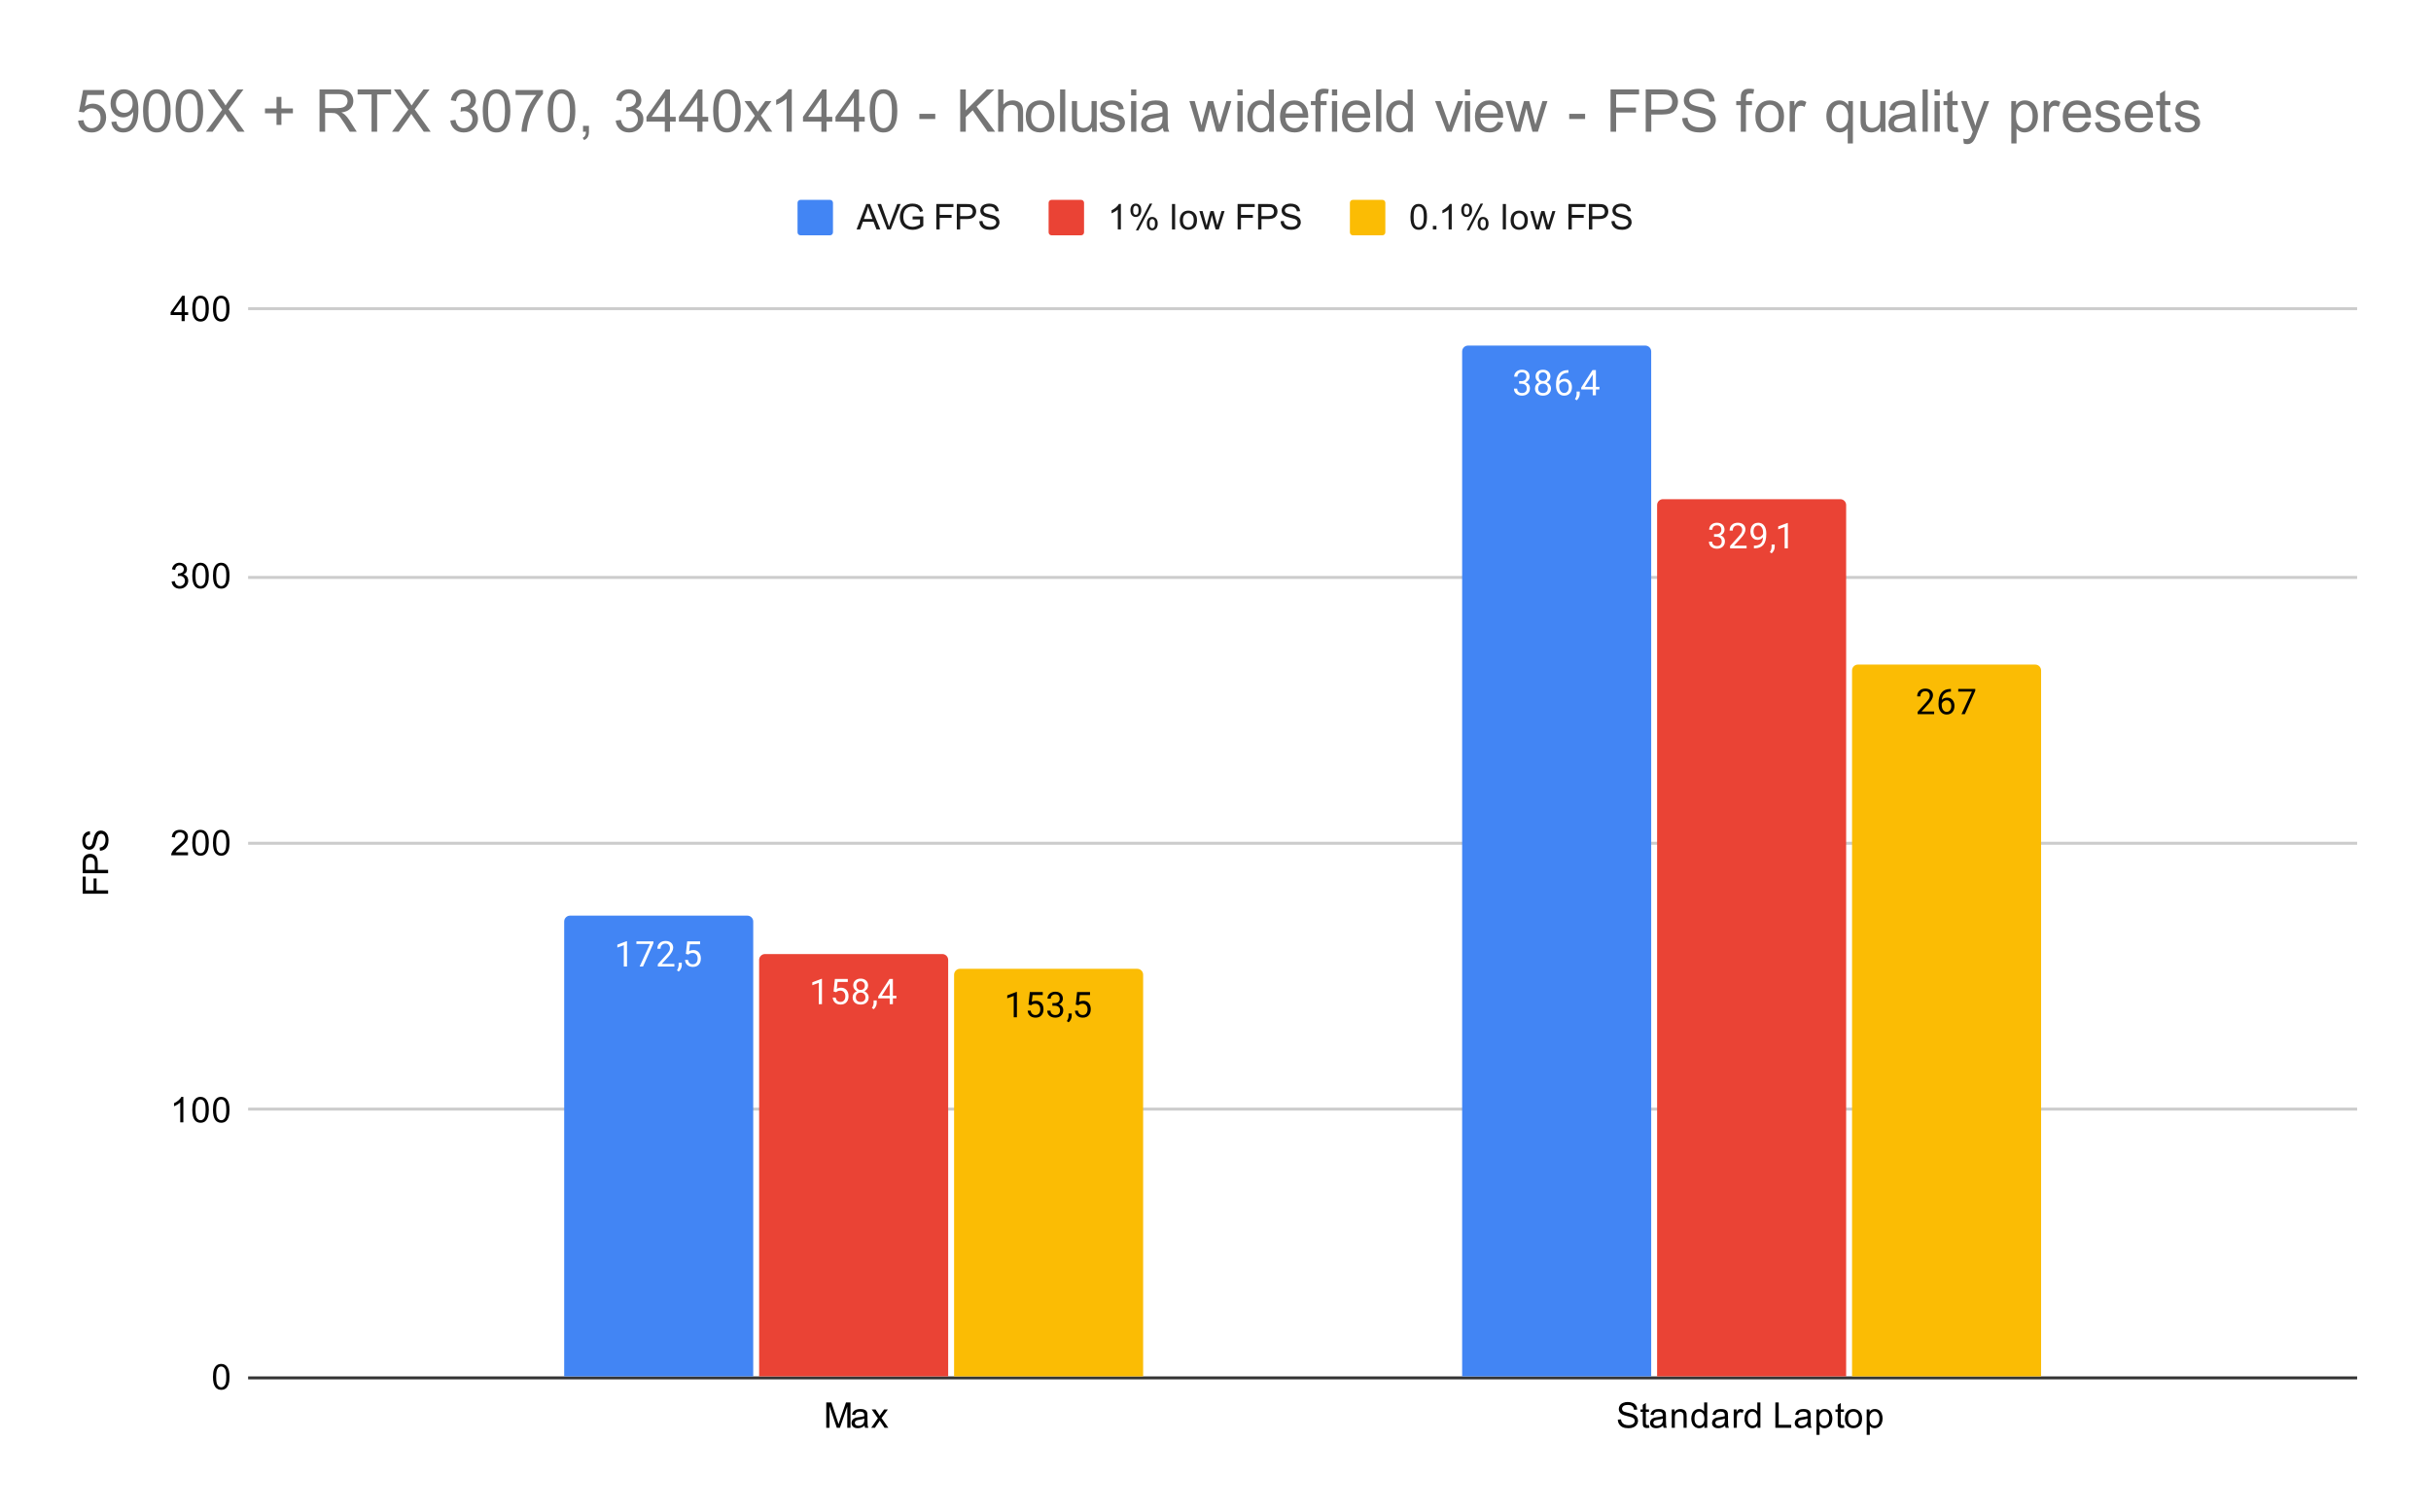 <svg version="1.1" viewBox="0.0 0.0 823.0 512.0" fill="none" stroke="none" stroke-linecap="square" stroke-miterlimit="10" width="823" height="512" xmlns:xlink="http://www.w3.org/1999/xlink" xmlns="http://www.w3.org/2000/svg"><path fill="#ffffff" d="M0 0L823.0 0L823.0 512.0L0 512.0L0 0Z" fill-rule="nonzero"/><path stroke="#333333" stroke-width="1.0" stroke-linecap="butt" d="M84.5 466.5L797.5 466.5" fill-rule="nonzero"/><path stroke="#cccccc" stroke-width="1.0" stroke-linecap="butt" d="M84.5 375.5L797.5 375.5" fill-rule="nonzero"/><path stroke="#cccccc" stroke-width="1.0" stroke-linecap="butt" d="M84.5 285.5L797.5 285.5" fill-rule="nonzero"/><path stroke="#cccccc" stroke-width="1.0" stroke-linecap="butt" d="M84.5 195.5L797.5 195.5" fill-rule="nonzero"/><path stroke="#cccccc" stroke-width="1.0" stroke-linecap="butt" d="M84.5 104.5L797.5 104.5" fill-rule="nonzero"/><clipPath id="id_0"><path d="M84.6 104.733L797.4 104.733L797.4 466.4L84.6 466.4L84.6 104.733Z" clip-rule="nonzero"/></clipPath><path stroke="#000000" stroke-width="2.0" stroke-linecap="butt" stroke-opacity="0.0" clip-path="url(#id_0)" d="M255.0 466.0L191.0 466.0L191.0 312.0C191.0 310.895 191.895 310.0 193.0 310.0L253.0 310.0C254.105 310.0 255.0 310.895 255.0 312.0Z" fill-rule="nonzero"/><path fill="#4285f4" clip-path="url(#id_0)" d="M255.0 466.0L191.0 466.0L191.0 312.0C191.0 310.895 191.895 310.0 193.0 310.0L253.0 310.0C254.105 310.0 255.0 310.895 255.0 312.0Z" fill-rule="nonzero"/><path stroke="#000000" stroke-width="2.0" stroke-linecap="butt" stroke-opacity="0.0" clip-path="url(#id_0)" d="M559.0 466.0L495.0 466.0L495.0 119.0C495.0 117.895 495.895 117.0 497.0 117.0L557.0 117.0C558.105 117.0 559.0 117.895 559.0 119.0Z" fill-rule="nonzero"/><path fill="#4285f4" clip-path="url(#id_0)" d="M559.0 466.0L495.0 466.0L495.0 119.0C495.0 117.895 495.895 117.0 497.0 117.0L557.0 117.0C558.105 117.0 559.0 117.895 559.0 119.0Z" fill-rule="nonzero"/><path stroke="#000000" stroke-width="2.0" stroke-linecap="butt" stroke-opacity="0.0" clip-path="url(#id_0)" d="M321.0 466.0L257.0 466.0L257.0 325.0C257.0 323.895 257.895 323.0 259.0 323.0L319.0 323.0C320.105 323.0 321.0 323.895 321.0 325.0Z" fill-rule="nonzero"/><path fill="#ea4335" clip-path="url(#id_0)" d="M321.0 466.0L257.0 466.0L257.0 325.0C257.0 323.895 257.895 323.0 259.0 323.0L319.0 323.0C320.105 323.0 321.0 323.895 321.0 325.0Z" fill-rule="nonzero"/><path stroke="#000000" stroke-width="2.0" stroke-linecap="butt" stroke-opacity="0.0" clip-path="url(#id_0)" d="M625.0 466.0L561.0 466.0L561.0 171.0C561.0 169.895 561.895 169.0 563.0 169.0L623.0 169.0C624.105 169.0 625.0 169.895 625.0 171.0Z" fill-rule="nonzero"/><path fill="#ea4335" clip-path="url(#id_0)" d="M625.0 466.0L561.0 466.0L561.0 171.0C561.0 169.895 561.895 169.0 563.0 169.0L623.0 169.0C624.105 169.0 625.0 169.895 625.0 171.0Z" fill-rule="nonzero"/><path stroke="#000000" stroke-width="2.0" stroke-linecap="butt" stroke-opacity="0.0" clip-path="url(#id_0)" d="M387.0 466.0L323.0 466.0L323.0 330.0C323.0 328.895 323.895 328.0 325.0 328.0L385.0 328.0C386.105 328.0 387.0 328.895 387.0 330.0Z" fill-rule="nonzero"/><path fill="#fbbc04" clip-path="url(#id_0)" d="M387.0 466.0L323.0 466.0L323.0 330.0C323.0 328.895 323.895 328.0 325.0 328.0L385.0 328.0C386.105 328.0 387.0 328.895 387.0 330.0Z" fill-rule="nonzero"/><path stroke="#000000" stroke-width="2.0" stroke-linecap="butt" stroke-opacity="0.0" clip-path="url(#id_0)" d="M691.0 466.0L627.0 466.0L627.0 227.0C627.0 225.895 627.895 225.0 629.0 225.0L689.0 225.0C690.105 225.0 691.0 225.895 691.0 227.0Z" fill-rule="nonzero"/><path fill="#fbbc04" clip-path="url(#id_0)" d="M691.0 466.0L627.0 466.0L627.0 227.0C627.0 225.895 627.895 225.0 629.0 225.0L689.0 225.0C690.105 225.0 691.0 225.895 691.0 227.0Z" fill-rule="nonzero"/><path stroke="#4285f4" stroke-width="3.0" stroke-linejoin="round" stroke-linecap="round" d="M212.266 327.231L211.188 327.231L211.188 320.012L209.0 320.809L209.0 319.825L212.109 318.653L212.266 318.653L212.266 327.231ZM221.219 319.309L217.688 327.231L216.547 327.231L220.062 319.591L215.453 319.591L215.453 318.7L221.219 318.7L221.219 319.309ZM228.297 327.231L222.703 327.231L222.703 326.45L225.656 323.169Q226.312 322.419 226.562 321.966Q226.812 321.497 226.812 320.997Q226.812 320.325 226.406 319.903Q226.016 319.466 225.328 319.466Q224.531 319.466 224.078 319.934Q223.625 320.387 223.625 321.216L222.547 321.216Q222.547 320.028 223.297 319.309Q224.062 318.575 225.328 318.575Q226.531 318.575 227.219 319.2Q227.906 319.825 227.906 320.872Q227.906 322.122 226.297 323.872L224.016 326.341L228.297 326.341L228.297 327.231ZM229.781 328.934L229.172 328.512Q229.719 327.747 229.75 326.919L229.75 325.95L230.812 325.95L230.812 326.794Q230.812 327.387 230.516 327.981Q230.219 328.575 229.781 328.934ZM232.203 322.95L232.641 318.7L237.016 318.7L237.016 319.7L233.562 319.7L233.297 322.028Q233.938 321.653 234.734 321.653Q235.891 321.653 236.578 322.434Q237.266 323.2 237.266 324.512Q237.266 325.825 236.547 326.591Q235.844 327.356 234.562 327.356Q233.438 327.356 232.719 326.731Q232.0 326.091 231.906 324.981L232.922 324.981Q233.031 325.716 233.453 326.091Q233.875 326.466 234.562 326.466Q235.312 326.466 235.75 325.95Q236.188 325.434 236.188 324.528Q236.188 323.669 235.719 323.153Q235.25 322.637 234.469 322.637Q233.766 322.637 233.359 322.934L233.078 323.169L232.203 322.95Z" fill-rule="nonzero"/><path fill="#ffffff" d="M212.266 327.231L211.188 327.231L211.188 320.012L209.0 320.809L209.0 319.825L212.109 318.653L212.266 318.653L212.266 327.231ZM221.219 319.309L217.688 327.231L216.547 327.231L220.062 319.591L215.453 319.591L215.453 318.7L221.219 318.7L221.219 319.309ZM228.297 327.231L222.703 327.231L222.703 326.45L225.656 323.169Q226.312 322.419 226.562 321.966Q226.812 321.497 226.812 320.997Q226.812 320.325 226.406 319.903Q226.016 319.466 225.328 319.466Q224.531 319.466 224.078 319.934Q223.625 320.387 223.625 321.216L222.547 321.216Q222.547 320.028 223.297 319.309Q224.062 318.575 225.328 318.575Q226.531 318.575 227.219 319.2Q227.906 319.825 227.906 320.872Q227.906 322.122 226.297 323.872L224.016 326.341L228.297 326.341L228.297 327.231ZM229.781 328.934L229.172 328.512Q229.719 327.747 229.75 326.919L229.75 325.95L230.812 325.95L230.812 326.794Q230.812 327.387 230.516 327.981Q230.219 328.575 229.781 328.934ZM232.203 322.95L232.641 318.7L237.016 318.7L237.016 319.7L233.562 319.7L233.297 322.028Q233.938 321.653 234.734 321.653Q235.891 321.653 236.578 322.434Q237.266 323.2 237.266 324.512Q237.266 325.825 236.547 326.591Q235.844 327.356 234.562 327.356Q233.438 327.356 232.719 326.731Q232.0 326.091 231.906 324.981L232.922 324.981Q233.031 325.716 233.453 326.091Q233.875 326.466 234.562 326.466Q235.312 326.466 235.75 325.95Q236.188 325.434 236.188 324.528Q236.188 323.669 235.719 323.153Q235.25 322.637 234.469 322.637Q233.766 322.637 233.359 322.934L233.078 323.169L232.203 322.95Z" fill-rule="nonzero"/><path stroke="#4285f4" stroke-width="3.0" stroke-linejoin="round" stroke-linecap="round" d="M514.281 129.033L515.094 129.033Q515.875 129.018 516.312 128.627Q516.75 128.236 516.75 127.564Q516.75 126.064 515.25 126.064Q514.547 126.064 514.125 126.471Q513.719 126.877 513.719 127.533L512.625 127.533Q512.625 126.517 513.359 125.846Q514.109 125.174 515.25 125.174Q516.453 125.174 517.141 125.814Q517.828 126.455 517.828 127.596Q517.828 128.158 517.469 128.674Q517.109 129.189 516.484 129.455Q517.188 129.674 517.562 130.189Q517.953 130.705 517.953 131.455Q517.953 132.596 517.203 133.283Q516.453 133.955 515.25 133.955Q514.062 133.955 513.297 133.299Q512.547 132.643 512.547 131.58L513.641 131.58Q513.641 132.252 514.078 132.658Q514.516 133.064 515.266 133.064Q516.047 133.064 516.453 132.658Q516.875 132.236 516.875 131.471Q516.875 130.736 516.422 130.346Q515.969 129.939 515.094 129.924L514.281 129.924L514.281 129.033ZM524.891 127.517Q524.891 128.158 524.547 128.658Q524.203 129.158 523.641 129.439Q524.297 129.721 524.688 130.283Q525.078 130.83 525.078 131.533Q525.078 132.627 524.328 133.299Q523.594 133.955 522.375 133.955Q521.141 133.955 520.391 133.299Q519.656 132.627 519.656 131.533Q519.656 130.83 520.031 130.283Q520.406 129.721 521.078 129.439Q520.516 129.158 520.188 128.658Q519.859 128.158 519.859 127.517Q519.859 126.439 520.547 125.814Q521.234 125.174 522.375 125.174Q523.5 125.174 524.188 125.814Q524.891 126.439 524.891 127.517ZM524.0 131.502Q524.0 130.783 523.547 130.346Q523.094 129.893 522.359 129.893Q521.625 129.893 521.172 130.346Q520.734 130.783 520.734 131.518Q520.734 132.236 521.172 132.658Q521.609 133.064 522.375 133.064Q523.125 133.064 523.562 132.643Q524.0 132.221 524.0 131.502ZM522.375 126.064Q521.734 126.064 521.328 126.471Q520.938 126.861 520.938 127.549Q520.938 128.189 521.328 128.596Q521.719 129.002 522.359 129.002Q523.016 129.002 523.406 128.596Q523.797 128.189 523.797 127.549Q523.797 126.892 523.391 126.486Q522.984 126.064 522.375 126.064ZM530.969 125.299L530.969 126.205L530.766 126.205Q529.5 126.236 528.75 126.971Q528.0 127.689 527.875 129.002Q528.562 128.236 529.719 128.236Q530.828 128.236 531.5 129.018Q532.172 129.799 532.172 131.049Q532.172 132.361 531.453 133.158Q530.734 133.955 529.516 133.955Q528.297 133.955 527.531 133.018Q526.781 132.064 526.781 130.58L526.781 130.174Q526.781 127.814 527.781 126.564Q528.781 125.314 530.766 125.299L530.969 125.299ZM529.547 129.143Q528.984 129.143 528.516 129.471Q528.047 129.799 527.859 130.314L527.859 130.705Q527.859 131.768 528.328 132.408Q528.812 133.049 529.516 133.049Q530.25 133.049 530.672 132.518Q531.094 131.971 531.094 131.096Q531.094 130.221 530.672 129.689Q530.25 129.143 529.547 129.143ZM533.781 135.533L533.172 135.111Q533.719 134.346 533.75 133.518L533.75 132.549L534.812 132.549L534.812 133.393Q534.812 133.986 534.516 134.58Q534.219 135.174 533.781 135.533ZM540.281 130.971L541.469 130.971L541.469 131.846L540.281 131.846L540.281 133.83L539.203 133.83L539.203 131.846L535.312 131.846L535.312 131.205L539.125 125.299L540.281 125.299L540.281 130.971ZM536.547 130.971L539.203 130.971L539.203 126.783L539.062 127.017L536.547 130.971Z" fill-rule="nonzero"/><path fill="#ffffff" d="M514.281 129.033L515.094 129.033Q515.875 129.018 516.312 128.627Q516.75 128.236 516.75 127.564Q516.75 126.064 515.25 126.064Q514.547 126.064 514.125 126.471Q513.719 126.877 513.719 127.533L512.625 127.533Q512.625 126.517 513.359 125.846Q514.109 125.174 515.25 125.174Q516.453 125.174 517.141 125.814Q517.828 126.455 517.828 127.596Q517.828 128.158 517.469 128.674Q517.109 129.189 516.484 129.455Q517.188 129.674 517.562 130.189Q517.953 130.705 517.953 131.455Q517.953 132.596 517.203 133.283Q516.453 133.955 515.25 133.955Q514.062 133.955 513.297 133.299Q512.547 132.643 512.547 131.58L513.641 131.58Q513.641 132.252 514.078 132.658Q514.516 133.064 515.266 133.064Q516.047 133.064 516.453 132.658Q516.875 132.236 516.875 131.471Q516.875 130.736 516.422 130.346Q515.969 129.939 515.094 129.924L514.281 129.924L514.281 129.033ZM524.891 127.517Q524.891 128.158 524.547 128.658Q524.203 129.158 523.641 129.439Q524.297 129.721 524.688 130.283Q525.078 130.83 525.078 131.533Q525.078 132.627 524.328 133.299Q523.594 133.955 522.375 133.955Q521.141 133.955 520.391 133.299Q519.656 132.627 519.656 131.533Q519.656 130.83 520.031 130.283Q520.406 129.721 521.078 129.439Q520.516 129.158 520.188 128.658Q519.859 128.158 519.859 127.517Q519.859 126.439 520.547 125.814Q521.234 125.174 522.375 125.174Q523.5 125.174 524.188 125.814Q524.891 126.439 524.891 127.517ZM524.0 131.502Q524.0 130.783 523.547 130.346Q523.094 129.893 522.359 129.893Q521.625 129.893 521.172 130.346Q520.734 130.783 520.734 131.518Q520.734 132.236 521.172 132.658Q521.609 133.064 522.375 133.064Q523.125 133.064 523.562 132.643Q524.0 132.221 524.0 131.502ZM522.375 126.064Q521.734 126.064 521.328 126.471Q520.938 126.861 520.938 127.549Q520.938 128.189 521.328 128.596Q521.719 129.002 522.359 129.002Q523.016 129.002 523.406 128.596Q523.797 128.189 523.797 127.549Q523.797 126.892 523.391 126.486Q522.984 126.064 522.375 126.064ZM530.969 125.299L530.969 126.205L530.766 126.205Q529.5 126.236 528.75 126.971Q528.0 127.689 527.875 129.002Q528.562 128.236 529.719 128.236Q530.828 128.236 531.5 129.018Q532.172 129.799 532.172 131.049Q532.172 132.361 531.453 133.158Q530.734 133.955 529.516 133.955Q528.297 133.955 527.531 133.018Q526.781 132.064 526.781 130.58L526.781 130.174Q526.781 127.814 527.781 126.564Q528.781 125.314 530.766 125.299L530.969 125.299ZM529.547 129.143Q528.984 129.143 528.516 129.471Q528.047 129.799 527.859 130.314L527.859 130.705Q527.859 131.768 528.328 132.408Q528.812 133.049 529.516 133.049Q530.25 133.049 530.672 132.518Q531.094 131.971 531.094 131.096Q531.094 130.221 530.672 129.689Q530.25 129.143 529.547 129.143ZM533.781 135.533L533.172 135.111Q533.719 134.346 533.75 133.518L533.75 132.549L534.812 132.549L534.812 133.393Q534.812 133.986 534.516 134.58Q534.219 135.174 533.781 135.533ZM540.281 130.971L541.469 130.971L541.469 131.846L540.281 131.846L540.281 133.83L539.203 133.83L539.203 131.846L535.312 131.846L535.312 131.205L539.125 125.299L540.281 125.299L540.281 130.971ZM536.547 130.971L539.203 130.971L539.203 126.783L539.062 127.017L536.547 130.971Z" fill-rule="nonzero"/><path stroke="#ea4335" stroke-width="3.0" stroke-linejoin="round" stroke-linecap="round" d="M278.266 339.98L277.188 339.98L277.188 332.761L275.0 333.558L275.0 332.574L278.109 331.402L278.266 331.402L278.266 339.98ZM282.203 335.699L282.641 331.449L287.016 331.449L287.016 332.449L283.562 332.449L283.297 334.777Q283.938 334.402 284.734 334.402Q285.891 334.402 286.578 335.183Q287.266 335.949 287.266 337.261Q287.266 338.574 286.547 339.339Q285.844 340.105 284.562 340.105Q283.438 340.105 282.719 339.48Q282.0 338.839 281.906 337.73L282.922 337.73Q283.031 338.464 283.453 338.839Q283.875 339.214 284.562 339.214Q285.312 339.214 285.75 338.699Q286.188 338.183 286.188 337.277Q286.188 336.418 285.719 335.902Q285.25 335.386 284.469 335.386Q283.766 335.386 283.359 335.683L283.078 335.918L282.203 335.699ZM293.891 333.668Q293.891 334.308 293.547 334.808Q293.203 335.308 292.641 335.589Q293.297 335.871 293.688 336.433Q294.078 336.98 294.078 337.683Q294.078 338.777 293.328 339.449Q292.594 340.105 291.375 340.105Q290.141 340.105 289.391 339.449Q288.656 338.777 288.656 337.683Q288.656 336.98 289.031 336.433Q289.406 335.871 290.078 335.589Q289.516 335.308 289.188 334.808Q288.859 334.308 288.859 333.668Q288.859 332.589 289.547 331.964Q290.234 331.324 291.375 331.324Q292.5 331.324 293.188 331.964Q293.891 332.589 293.891 333.668ZM293.0 337.652Q293.0 336.933 292.547 336.496Q292.094 336.043 291.359 336.043Q290.625 336.043 290.172 336.496Q289.734 336.933 289.734 337.668Q289.734 338.386 290.172 338.808Q290.609 339.214 291.375 339.214Q292.125 339.214 292.562 338.793Q293.0 338.371 293.0 337.652ZM291.375 332.214Q290.734 332.214 290.328 332.621Q289.938 333.011 289.938 333.699Q289.938 334.339 290.328 334.746Q290.719 335.152 291.359 335.152Q292.016 335.152 292.406 334.746Q292.797 334.339 292.797 333.699Q292.797 333.043 292.391 332.636Q291.984 332.214 291.375 332.214ZM295.781 341.683L295.172 341.261Q295.719 340.496 295.75 339.668L295.75 338.699L296.812 338.699L296.812 339.543Q296.812 340.136 296.516 340.73Q296.219 341.324 295.781 341.683ZM302.281 337.121L303.469 337.121L303.469 337.996L302.281 337.996L302.281 339.98L301.203 339.98L301.203 337.996L297.312 337.996L297.312 337.355L301.125 331.449L302.281 331.449L302.281 337.121ZM298.547 337.121L301.203 337.121L301.203 332.933L301.062 333.168L298.547 337.121Z" fill-rule="nonzero"/><path fill="#ffffff" d="M278.266 339.98L277.188 339.98L277.188 332.761L275.0 333.558L275.0 332.574L278.109 331.402L278.266 331.402L278.266 339.98ZM282.203 335.699L282.641 331.449L287.016 331.449L287.016 332.449L283.562 332.449L283.297 334.777Q283.938 334.402 284.734 334.402Q285.891 334.402 286.578 335.183Q287.266 335.949 287.266 337.261Q287.266 338.574 286.547 339.339Q285.844 340.105 284.562 340.105Q283.438 340.105 282.719 339.48Q282.0 338.839 281.906 337.73L282.922 337.73Q283.031 338.464 283.453 338.839Q283.875 339.214 284.562 339.214Q285.312 339.214 285.75 338.699Q286.188 338.183 286.188 337.277Q286.188 336.418 285.719 335.902Q285.25 335.386 284.469 335.386Q283.766 335.386 283.359 335.683L283.078 335.918L282.203 335.699ZM293.891 333.668Q293.891 334.308 293.547 334.808Q293.203 335.308 292.641 335.589Q293.297 335.871 293.688 336.433Q294.078 336.98 294.078 337.683Q294.078 338.777 293.328 339.449Q292.594 340.105 291.375 340.105Q290.141 340.105 289.391 339.449Q288.656 338.777 288.656 337.683Q288.656 336.98 289.031 336.433Q289.406 335.871 290.078 335.589Q289.516 335.308 289.188 334.808Q288.859 334.308 288.859 333.668Q288.859 332.589 289.547 331.964Q290.234 331.324 291.375 331.324Q292.5 331.324 293.188 331.964Q293.891 332.589 293.891 333.668ZM293.0 337.652Q293.0 336.933 292.547 336.496Q292.094 336.043 291.359 336.043Q290.625 336.043 290.172 336.496Q289.734 336.933 289.734 337.668Q289.734 338.386 290.172 338.808Q290.609 339.214 291.375 339.214Q292.125 339.214 292.562 338.793Q293.0 338.371 293.0 337.652ZM291.375 332.214Q290.734 332.214 290.328 332.621Q289.938 333.011 289.938 333.699Q289.938 334.339 290.328 334.746Q290.719 335.152 291.359 335.152Q292.016 335.152 292.406 334.746Q292.797 334.339 292.797 333.699Q292.797 333.043 292.391 332.636Q291.984 332.214 291.375 332.214ZM295.781 341.683L295.172 341.261Q295.719 340.496 295.75 339.668L295.75 338.699L296.812 338.699L296.812 339.543Q296.812 340.136 296.516 340.73Q296.219 341.324 295.781 341.683ZM302.281 337.121L303.469 337.121L303.469 337.996L302.281 337.996L302.281 339.98L301.203 339.98L301.203 337.996L297.312 337.996L297.312 337.355L301.125 331.449L302.281 331.449L302.281 337.121ZM298.547 337.121L301.203 337.121L301.203 332.933L301.062 333.168L298.547 337.121Z" fill-rule="nonzero"/><path stroke="#ea4335" stroke-width="3.0" stroke-linejoin="round" stroke-linecap="round" d="M580.281 180.842L581.094 180.842Q581.875 180.826 582.312 180.436Q582.75 180.045 582.75 179.373Q582.75 177.873 581.25 177.873Q580.547 177.873 580.125 178.279Q579.719 178.686 579.719 179.342L578.625 179.342Q578.625 178.326 579.359 177.654Q580.109 176.982 581.25 176.982Q582.453 176.982 583.141 177.623Q583.828 178.264 583.828 179.404Q583.828 179.967 583.469 180.482Q583.109 180.998 582.484 181.264Q583.188 181.482 583.562 181.998Q583.953 182.514 583.953 183.264Q583.953 184.404 583.203 185.092Q582.453 185.764 581.25 185.764Q580.062 185.764 579.297 185.107Q578.547 184.451 578.547 183.389L579.641 183.389Q579.641 184.061 580.078 184.467Q580.516 184.873 581.266 184.873Q582.047 184.873 582.453 184.467Q582.875 184.045 582.875 183.279Q582.875 182.545 582.422 182.154Q581.969 181.748 581.094 181.732L580.281 181.732L580.281 180.842ZM591.297 185.639L585.703 185.639L585.703 184.857L588.656 181.576Q589.312 180.826 589.562 180.373Q589.812 179.904 589.812 179.404Q589.812 178.732 589.406 178.311Q589.016 177.873 588.328 177.873Q587.531 177.873 587.078 178.342Q586.625 178.795 586.625 179.623L585.547 179.623Q585.547 178.436 586.297 177.717Q587.062 176.982 588.328 176.982Q589.531 176.982 590.219 177.607Q590.906 178.232 590.906 179.279Q590.906 180.529 589.297 182.279L587.016 184.748L591.297 184.748L591.297 185.639ZM596.859 181.889Q596.531 182.295 596.047 182.545Q595.578 182.779 595.016 182.779Q594.281 182.779 593.734 182.42Q593.188 182.061 592.891 181.404Q592.594 180.732 592.594 179.936Q592.594 179.092 592.906 178.404Q593.234 177.717 593.828 177.357Q594.438 176.982 595.234 176.982Q596.5 176.982 597.219 177.936Q597.953 178.889 597.953 180.514L597.953 180.826Q597.953 183.326 596.969 184.467Q595.984 185.607 594.0 185.639L593.781 185.639L593.781 184.732L594.016 184.732Q595.359 184.701 596.078 184.029Q596.797 183.357 596.859 181.889ZM595.188 181.889Q595.734 181.889 596.188 181.561Q596.656 181.217 596.875 180.732L596.875 180.295Q596.875 179.232 596.406 178.561Q595.938 177.889 595.234 177.889Q594.516 177.889 594.078 178.436Q593.656 178.982 593.656 179.889Q593.656 180.764 594.062 181.326Q594.484 181.889 595.188 181.889ZM599.781 187.342L599.172 186.92Q599.719 186.154 599.75 185.326L599.75 184.357L600.812 184.357L600.812 185.201Q600.812 185.795 600.516 186.389Q600.219 186.982 599.781 187.342ZM605.266 185.639L604.188 185.639L604.188 178.42L602.0 179.217L602.0 178.232L605.109 177.061L605.266 177.061L605.266 185.639Z" fill-rule="nonzero"/><path fill="#ffffff" d="M580.281 180.842L581.094 180.842Q581.875 180.826 582.312 180.436Q582.75 180.045 582.75 179.373Q582.75 177.873 581.25 177.873Q580.547 177.873 580.125 178.279Q579.719 178.686 579.719 179.342L578.625 179.342Q578.625 178.326 579.359 177.654Q580.109 176.982 581.25 176.982Q582.453 176.982 583.141 177.623Q583.828 178.264 583.828 179.404Q583.828 179.967 583.469 180.482Q583.109 180.998 582.484 181.264Q583.188 181.482 583.562 181.998Q583.953 182.514 583.953 183.264Q583.953 184.404 583.203 185.092Q582.453 185.764 581.25 185.764Q580.062 185.764 579.297 185.107Q578.547 184.451 578.547 183.389L579.641 183.389Q579.641 184.061 580.078 184.467Q580.516 184.873 581.266 184.873Q582.047 184.873 582.453 184.467Q582.875 184.045 582.875 183.279Q582.875 182.545 582.422 182.154Q581.969 181.748 581.094 181.732L580.281 181.732L580.281 180.842ZM591.297 185.639L585.703 185.639L585.703 184.857L588.656 181.576Q589.312 180.826 589.562 180.373Q589.812 179.904 589.812 179.404Q589.812 178.732 589.406 178.311Q589.016 177.873 588.328 177.873Q587.531 177.873 587.078 178.342Q586.625 178.795 586.625 179.623L585.547 179.623Q585.547 178.436 586.297 177.717Q587.062 176.982 588.328 176.982Q589.531 176.982 590.219 177.607Q590.906 178.232 590.906 179.279Q590.906 180.529 589.297 182.279L587.016 184.748L591.297 184.748L591.297 185.639ZM596.859 181.889Q596.531 182.295 596.047 182.545Q595.578 182.779 595.016 182.779Q594.281 182.779 593.734 182.42Q593.188 182.061 592.891 181.404Q592.594 180.732 592.594 179.936Q592.594 179.092 592.906 178.404Q593.234 177.717 593.828 177.357Q594.438 176.982 595.234 176.982Q596.5 176.982 597.219 177.936Q597.953 178.889 597.953 180.514L597.953 180.826Q597.953 183.326 596.969 184.467Q595.984 185.607 594.0 185.639L593.781 185.639L593.781 184.732L594.016 184.732Q595.359 184.701 596.078 184.029Q596.797 183.357 596.859 181.889ZM595.188 181.889Q595.734 181.889 596.188 181.561Q596.656 181.217 596.875 180.732L596.875 180.295Q596.875 179.232 596.406 178.561Q595.938 177.889 595.234 177.889Q594.516 177.889 594.078 178.436Q593.656 178.982 593.656 179.889Q593.656 180.764 594.062 181.326Q594.484 181.889 595.188 181.889ZM599.781 187.342L599.172 186.92Q599.719 186.154 599.75 185.326L599.75 184.357L600.812 184.357L600.812 185.201Q600.812 185.795 600.516 186.389Q600.219 186.982 599.781 187.342ZM605.266 185.639L604.188 185.639L604.188 178.42L602.0 179.217L602.0 178.232L605.109 177.061L605.266 177.061L605.266 185.639Z" fill-rule="nonzero"/><path stroke="#fbbc04" stroke-width="3.0" stroke-linejoin="round" stroke-linecap="round" d="M344.266 344.41L343.188 344.41L343.188 337.192L341.0 337.989L341.0 337.004L344.109 335.832L344.266 335.832L344.266 344.41ZM348.203 340.129L348.641 335.879L353.016 335.879L353.016 336.879L349.562 336.879L349.297 339.207Q349.938 338.832 350.734 338.832Q351.891 338.832 352.578 339.614Q353.266 340.379 353.266 341.692Q353.266 343.004 352.547 343.77Q351.844 344.535 350.562 344.535Q349.438 344.535 348.719 343.91Q348.0 343.27 347.906 342.16L348.922 342.16Q349.031 342.895 349.453 343.27Q349.875 343.645 350.562 343.645Q351.312 343.645 351.75 343.129Q352.188 342.614 352.188 341.707Q352.188 340.848 351.719 340.332Q351.25 339.817 350.469 339.817Q349.766 339.817 349.359 340.114L349.078 340.348L348.203 340.129ZM356.281 339.614L357.094 339.614Q357.875 339.598 358.312 339.207Q358.75 338.817 358.75 338.145Q358.75 336.645 357.25 336.645Q356.547 336.645 356.125 337.051Q355.719 337.457 355.719 338.114L354.625 338.114Q354.625 337.098 355.359 336.426Q356.109 335.754 357.25 335.754Q358.453 335.754 359.141 336.395Q359.828 337.035 359.828 338.176Q359.828 338.739 359.469 339.254Q359.109 339.77 358.484 340.035Q359.188 340.254 359.562 340.77Q359.953 341.285 359.953 342.035Q359.953 343.176 359.203 343.864Q358.453 344.535 357.25 344.535Q356.062 344.535 355.297 343.879Q354.547 343.223 354.547 342.16L355.641 342.16Q355.641 342.832 356.078 343.239Q356.516 343.645 357.266 343.645Q358.047 343.645 358.453 343.239Q358.875 342.817 358.875 342.051Q358.875 341.317 358.422 340.926Q357.969 340.52 357.094 340.504L356.281 340.504L356.281 339.614ZM361.781 346.114L361.172 345.692Q361.719 344.926 361.75 344.098L361.75 343.129L362.812 343.129L362.812 343.973Q362.812 344.567 362.516 345.16Q362.219 345.754 361.781 346.114ZM364.203 340.129L364.641 335.879L369.016 335.879L369.016 336.879L365.562 336.879L365.297 339.207Q365.938 338.832 366.734 338.832Q367.891 338.832 368.578 339.614Q369.266 340.379 369.266 341.692Q369.266 343.004 368.547 343.77Q367.844 344.535 366.562 344.535Q365.438 344.535 364.719 343.91Q364.0 343.27 363.906 342.16L364.922 342.16Q365.031 342.895 365.453 343.27Q365.875 343.645 366.562 343.645Q367.312 343.645 367.75 343.129Q368.188 342.614 368.188 341.707Q368.188 340.848 367.719 340.332Q367.25 339.817 366.469 339.817Q365.766 339.817 365.359 340.114L365.078 340.348L364.203 340.129Z" fill-rule="nonzero"/><path fill="#000000" d="M344.266 344.41L343.188 344.41L343.188 337.192L341.0 337.989L341.0 337.004L344.109 335.832L344.266 335.832L344.266 344.41ZM348.203 340.129L348.641 335.879L353.016 335.879L353.016 336.879L349.562 336.879L349.297 339.207Q349.938 338.832 350.734 338.832Q351.891 338.832 352.578 339.614Q353.266 340.379 353.266 341.692Q353.266 343.004 352.547 343.77Q351.844 344.535 350.562 344.535Q349.438 344.535 348.719 343.91Q348.0 343.27 347.906 342.16L348.922 342.16Q349.031 342.895 349.453 343.27Q349.875 343.645 350.562 343.645Q351.312 343.645 351.75 343.129Q352.188 342.614 352.188 341.707Q352.188 340.848 351.719 340.332Q351.25 339.817 350.469 339.817Q349.766 339.817 349.359 340.114L349.078 340.348L348.203 340.129ZM356.281 339.614L357.094 339.614Q357.875 339.598 358.312 339.207Q358.75 338.817 358.75 338.145Q358.75 336.645 357.25 336.645Q356.547 336.645 356.125 337.051Q355.719 337.457 355.719 338.114L354.625 338.114Q354.625 337.098 355.359 336.426Q356.109 335.754 357.25 335.754Q358.453 335.754 359.141 336.395Q359.828 337.035 359.828 338.176Q359.828 338.739 359.469 339.254Q359.109 339.77 358.484 340.035Q359.188 340.254 359.562 340.77Q359.953 341.285 359.953 342.035Q359.953 343.176 359.203 343.864Q358.453 344.535 357.25 344.535Q356.062 344.535 355.297 343.879Q354.547 343.223 354.547 342.16L355.641 342.16Q355.641 342.832 356.078 343.239Q356.516 343.645 357.266 343.645Q358.047 343.645 358.453 343.239Q358.875 342.817 358.875 342.051Q358.875 341.317 358.422 340.926Q357.969 340.52 357.094 340.504L356.281 340.504L356.281 339.614ZM361.781 346.114L361.172 345.692Q361.719 344.926 361.75 344.098L361.75 343.129L362.812 343.129L362.812 343.973Q362.812 344.567 362.516 345.16Q362.219 345.754 361.781 346.114ZM364.203 340.129L364.641 335.879L369.016 335.879L369.016 336.879L365.562 336.879L365.297 339.207Q365.938 338.832 366.734 338.832Q367.891 338.832 368.578 339.614Q369.266 340.379 369.266 341.692Q369.266 343.004 368.547 343.77Q367.844 344.535 366.562 344.535Q365.438 344.535 364.719 343.91Q364.0 343.27 363.906 342.16L364.922 342.16Q365.031 342.895 365.453 343.27Q365.875 343.645 366.562 343.645Q367.312 343.645 367.75 343.129Q368.188 342.614 368.188 341.707Q368.188 340.848 367.719 340.332Q367.25 339.817 366.469 339.817Q365.766 339.817 365.359 340.114L365.078 340.348L364.203 340.129Z" fill-rule="nonzero"/><path stroke="#fbbc04" stroke-width="3.0" stroke-linejoin="round" stroke-linecap="round" d="M654.797 241.787L649.203 241.787L649.203 241.006L652.156 237.725Q652.812 236.975 653.062 236.522Q653.312 236.053 653.312 235.553Q653.312 234.881 652.906 234.459Q652.516 234.022 651.828 234.022Q651.031 234.022 650.578 234.491Q650.125 234.944 650.125 235.772L649.047 235.772Q649.047 234.584 649.797 233.866Q650.562 233.131 651.828 233.131Q653.031 233.131 653.719 233.756Q654.406 234.381 654.406 235.428Q654.406 236.678 652.797 238.428L650.516 240.897L654.797 240.897L654.797 241.787ZM660.469 233.256L660.469 234.162L660.266 234.162Q659.0 234.194 658.25 234.928Q657.5 235.647 657.375 236.959Q658.062 236.194 659.219 236.194Q660.328 236.194 661.0 236.975Q661.672 237.756 661.672 239.006Q661.672 240.319 660.953 241.116Q660.234 241.912 659.016 241.912Q657.797 241.912 657.031 240.975Q656.281 240.022 656.281 238.537L656.281 238.131Q656.281 235.772 657.281 234.522Q658.281 233.272 660.266 233.256L660.469 233.256ZM659.047 237.1Q658.484 237.1 658.016 237.428Q657.547 237.756 657.359 238.272L657.359 238.662Q657.359 239.725 657.828 240.366Q658.312 241.006 659.016 241.006Q659.75 241.006 660.172 240.475Q660.594 239.928 660.594 239.053Q660.594 238.178 660.172 237.647Q659.75 237.1 659.047 237.1ZM668.719 233.866L665.188 241.787L664.047 241.787L667.562 234.147L662.953 234.147L662.953 233.256L668.719 233.256L668.719 233.866Z" fill-rule="nonzero"/><path fill="#000000" d="M654.797 241.787L649.203 241.787L649.203 241.006L652.156 237.725Q652.812 236.975 653.062 236.522Q653.312 236.053 653.312 235.553Q653.312 234.881 652.906 234.459Q652.516 234.022 651.828 234.022Q651.031 234.022 650.578 234.491Q650.125 234.944 650.125 235.772L649.047 235.772Q649.047 234.584 649.797 233.866Q650.562 233.131 651.828 233.131Q653.031 233.131 653.719 233.756Q654.406 234.381 654.406 235.428Q654.406 236.678 652.797 238.428L650.516 240.897L654.797 240.897L654.797 241.787ZM660.469 233.256L660.469 234.162L660.266 234.162Q659.0 234.194 658.25 234.928Q657.5 235.647 657.375 236.959Q658.062 236.194 659.219 236.194Q660.328 236.194 661.0 236.975Q661.672 237.756 661.672 239.006Q661.672 240.319 660.953 241.116Q660.234 241.912 659.016 241.912Q657.797 241.912 657.031 240.975Q656.281 240.022 656.281 238.537L656.281 238.131Q656.281 235.772 657.281 234.522Q658.281 233.272 660.266 233.256L660.469 233.256ZM659.047 237.1Q658.484 237.1 658.016 237.428Q657.547 237.756 657.359 238.272L657.359 238.662Q657.359 239.725 657.828 240.366Q658.312 241.006 659.016 241.006Q659.75 241.006 660.172 240.475Q660.594 239.928 660.594 239.053Q660.594 238.178 660.172 237.647Q659.75 237.1 659.047 237.1ZM668.719 233.866L665.188 241.787L664.047 241.787L667.562 234.147L662.953 234.147L662.953 233.256L668.719 233.256L668.719 233.866Z" fill-rule="nonzero"/><path fill="#000000" d="M36.6 302.582L28.006 302.582L28.006 296.785L29.022 296.785L29.022 301.442L31.678 301.442L31.678 297.41L32.694 297.41L32.694 301.442L36.6 301.442L36.6 302.582ZM36.6 295.645L28.006 295.645L28.006 292.395Q28.006 291.551 28.084 291.098Q28.194 290.457 28.491 290.035Q28.787 289.598 29.319 289.348Q29.85 289.082 30.491 289.082Q31.584 289.082 32.35 289.785Q33.1 290.473 33.1 292.301L33.1 294.504L36.6 294.504L36.6 295.645ZM32.1 294.504L32.1 292.285Q32.1 291.176 31.694 290.723Q31.272 290.254 30.522 290.254Q29.991 290.254 29.616 290.535Q29.225 290.801 29.1 291.239Q29.022 291.535 29.022 292.301L29.022 294.504L32.1 294.504ZM33.834 288.02L33.741 286.957Q34.397 286.879 34.803 286.598Q35.209 286.317 35.475 285.739Q35.725 285.145 35.725 284.41Q35.725 283.77 35.537 283.27Q35.334 282.77 35.006 282.535Q34.662 282.285 34.272 282.285Q33.866 282.285 33.569 282.52Q33.256 282.754 33.053 283.285Q32.912 283.645 32.631 284.832Q32.35 286.004 32.1 286.473Q31.772 287.098 31.303 287.395Q30.819 287.692 30.225 287.692Q29.584 287.692 29.022 287.332Q28.444 286.957 28.162 286.254Q27.866 285.535 27.866 284.676Q27.866 283.723 28.178 282.989Q28.475 282.254 29.084 281.864Q29.678 281.473 30.428 281.442L30.506 282.535Q29.694 282.629 29.287 283.145Q28.866 283.645 28.866 284.629Q28.866 285.66 29.241 286.129Q29.616 286.598 30.147 286.598Q30.616 286.598 30.912 286.27Q31.209 285.942 31.522 284.567Q31.834 283.176 32.069 282.66Q32.428 281.91 32.959 281.551Q33.475 281.192 34.178 281.192Q34.866 281.192 35.475 281.582Q36.069 281.973 36.412 282.707Q36.741 283.442 36.741 284.364Q36.741 285.535 36.412 286.332Q36.069 287.114 35.381 287.567Q34.694 288.004 33.834 288.02Z" fill-rule="nonzero"/><path fill="#000000" d="M72.1 466.166Q72.1 464.634 72.412 463.712Q72.725 462.775 73.334 462.275Q73.959 461.775 74.897 461.775Q75.584 461.775 76.1 462.056Q76.631 462.337 76.975 462.869Q77.319 463.384 77.506 464.134Q77.694 464.884 77.694 466.166Q77.694 467.681 77.381 468.603Q77.084 469.525 76.459 470.041Q75.85 470.541 74.897 470.541Q73.662 470.541 72.944 469.65Q72.1 468.587 72.1 466.166ZM73.178 466.166Q73.178 468.275 73.678 468.978Q74.178 469.681 74.897 469.681Q75.631 469.681 76.116 468.978Q76.616 468.275 76.616 466.166Q76.616 464.041 76.116 463.353Q75.631 462.65 74.881 462.65Q74.162 462.65 73.725 463.259Q73.178 464.041 73.178 466.166Z" fill-rule="nonzero"/><path fill="#000000" d="M62.069 379.983L61.022 379.983L61.022 373.265Q60.631 373.624 60.006 373.999Q59.397 374.358 58.913 374.53L58.913 373.515Q59.788 373.093 60.444 372.515Q61.116 371.921 61.397 371.358L62.069 371.358L62.069 379.983ZM65.1 375.749Q65.1 374.218 65.412 373.296Q65.725 372.358 66.334 371.858Q66.959 371.358 67.897 371.358Q68.584 371.358 69.1 371.64Q69.631 371.921 69.975 372.452Q70.319 372.968 70.506 373.718Q70.694 374.468 70.694 375.749Q70.694 377.265 70.381 378.186Q70.084 379.108 69.459 379.624Q68.85 380.124 67.897 380.124Q66.662 380.124 65.944 379.233Q65.1 378.171 65.1 375.749ZM66.178 375.749Q66.178 377.858 66.678 378.561Q67.178 379.265 67.897 379.265Q68.631 379.265 69.116 378.561Q69.616 377.858 69.616 375.749Q69.616 373.624 69.116 372.936Q68.631 372.233 67.881 372.233Q67.162 372.233 66.725 372.843Q66.178 373.624 66.178 375.749ZM72.1 375.749Q72.1 374.218 72.412 373.296Q72.725 372.358 73.334 371.858Q73.959 371.358 74.897 371.358Q75.584 371.358 76.1 371.64Q76.631 371.921 76.975 372.452Q77.319 372.968 77.506 373.718Q77.694 374.468 77.694 375.749Q77.694 377.265 77.381 378.186Q77.084 379.108 76.459 379.624Q75.85 380.124 74.897 380.124Q73.662 380.124 72.944 379.233Q72.1 378.171 72.1 375.749ZM73.178 375.749Q73.178 377.858 73.678 378.561Q74.178 379.265 74.897 379.265Q75.631 379.265 76.116 378.561Q76.616 377.858 76.616 375.749Q76.616 373.624 76.116 372.936Q75.631 372.233 74.881 372.233Q74.162 372.233 73.725 372.843Q73.178 373.624 73.178 375.749Z" fill-rule="nonzero"/><path fill="#000000" d="M63.647 288.551L63.647 289.567L57.959 289.567Q57.959 289.192 58.084 288.832Q58.303 288.254 58.772 287.692Q59.256 287.129 60.163 286.395Q61.569 285.239 62.053 284.567Q62.553 283.895 62.553 283.301Q62.553 282.676 62.1 282.254Q61.647 281.817 60.928 281.817Q60.163 281.817 59.709 282.27Q59.256 282.723 59.241 283.535L58.163 283.426Q58.272 282.207 58.991 281.582Q59.725 280.942 60.959 280.942Q62.194 280.942 62.913 281.629Q63.631 282.317 63.631 283.332Q63.631 283.848 63.413 284.348Q63.209 284.832 62.709 285.395Q62.225 285.942 61.1 286.895Q60.147 287.692 59.866 287.989Q59.6 288.27 59.428 288.551L63.647 288.551ZM65.1 285.332Q65.1 283.801 65.412 282.879Q65.725 281.942 66.334 281.442Q66.959 280.942 67.897 280.942Q68.584 280.942 69.1 281.223Q69.631 281.504 69.975 282.035Q70.319 282.551 70.506 283.301Q70.694 284.051 70.694 285.332Q70.694 286.848 70.381 287.77Q70.084 288.692 69.459 289.207Q68.85 289.707 67.897 289.707Q66.662 289.707 65.944 288.817Q65.1 287.754 65.1 285.332ZM66.178 285.332Q66.178 287.442 66.678 288.145Q67.178 288.848 67.897 288.848Q68.631 288.848 69.116 288.145Q69.616 287.442 69.616 285.332Q69.616 283.207 69.116 282.52Q68.631 281.817 67.881 281.817Q67.162 281.817 66.725 282.426Q66.178 283.207 66.178 285.332ZM72.1 285.332Q72.1 283.801 72.412 282.879Q72.725 281.942 73.334 281.442Q73.959 280.942 74.897 280.942Q75.584 280.942 76.1 281.223Q76.631 281.504 76.975 282.035Q77.319 282.551 77.506 283.301Q77.694 284.051 77.694 285.332Q77.694 286.848 77.381 287.77Q77.084 288.692 76.459 289.207Q75.85 289.707 74.897 289.707Q73.662 289.707 72.944 288.817Q72.1 287.754 72.1 285.332ZM73.178 285.332Q73.178 287.442 73.678 288.145Q74.178 288.848 74.897 288.848Q75.631 288.848 76.116 288.145Q76.616 287.442 76.616 285.332Q76.616 283.207 76.116 282.52Q75.631 281.817 74.881 281.817Q74.162 281.817 73.725 282.426Q73.178 283.207 73.178 285.332Z" fill-rule="nonzero"/><path fill="#000000" d="M58.1 196.884L59.163 196.744Q59.334 197.634 59.772 198.041Q60.209 198.431 60.834 198.431Q61.584 198.431 62.1 197.916Q62.616 197.4 62.616 196.634Q62.616 195.916 62.131 195.447Q61.663 194.963 60.928 194.963Q60.631 194.963 60.178 195.088L60.303 194.15Q60.413 194.166 60.475 194.166Q61.147 194.166 61.678 193.822Q62.225 193.463 62.225 192.728Q62.225 192.15 61.834 191.775Q61.444 191.384 60.819 191.384Q60.209 191.384 59.788 191.775Q59.381 192.166 59.272 192.931L58.209 192.744Q58.397 191.697 59.084 191.119Q59.772 190.525 60.788 190.525Q61.491 190.525 62.084 190.838Q62.678 191.134 62.991 191.65Q63.303 192.166 63.303 192.759Q63.303 193.306 63.006 193.775Q62.709 194.228 62.131 194.494Q62.881 194.666 63.303 195.228Q63.725 195.775 63.725 196.619Q63.725 197.744 62.897 198.525Q62.084 199.306 60.834 199.306Q59.709 199.306 58.959 198.634Q58.209 197.947 58.1 196.884ZM65.1 194.916Q65.1 193.384 65.412 192.463Q65.725 191.525 66.334 191.025Q66.959 190.525 67.897 190.525Q68.584 190.525 69.1 190.806Q69.631 191.088 69.975 191.619Q70.319 192.134 70.506 192.884Q70.694 193.634 70.694 194.916Q70.694 196.431 70.381 197.353Q70.084 198.275 69.459 198.791Q68.85 199.291 67.897 199.291Q66.662 199.291 65.944 198.4Q65.1 197.338 65.1 194.916ZM66.178 194.916Q66.178 197.025 66.678 197.728Q67.178 198.431 67.897 198.431Q68.631 198.431 69.116 197.728Q69.616 197.025 69.616 194.916Q69.616 192.791 69.116 192.103Q68.631 191.4 67.881 191.4Q67.162 191.4 66.725 192.009Q66.178 192.791 66.178 194.916ZM72.1 194.916Q72.1 193.384 72.412 192.463Q72.725 191.525 73.334 191.025Q73.959 190.525 74.897 190.525Q75.584 190.525 76.1 190.806Q76.631 191.088 76.975 191.619Q77.319 192.134 77.506 192.884Q77.694 193.634 77.694 194.916Q77.694 196.431 77.381 197.353Q77.084 198.275 76.459 198.791Q75.85 199.291 74.897 199.291Q73.662 199.291 72.944 198.4Q72.1 197.338 72.1 194.916ZM73.178 194.916Q73.178 197.025 73.678 197.728Q74.178 198.431 74.897 198.431Q75.631 198.431 76.116 197.728Q76.616 197.025 76.616 194.916Q76.616 192.791 76.116 192.103Q75.631 191.4 74.881 191.4Q74.162 191.4 73.725 192.009Q73.178 192.791 73.178 194.916Z" fill-rule="nonzero"/><path fill="#000000" d="M61.475 108.733L61.475 106.671L57.756 106.671L57.756 105.702L61.678 100.14L62.538 100.14L62.538 105.702L63.694 105.702L63.694 106.671L62.538 106.671L62.538 108.733L61.475 108.733ZM61.475 105.702L61.475 101.843L58.788 105.702L61.475 105.702ZM65.1 104.499Q65.1 102.968 65.412 102.046Q65.725 101.108 66.334 100.608Q66.959 100.108 67.897 100.108Q68.584 100.108 69.1 100.39Q69.631 100.671 69.975 101.202Q70.319 101.718 70.506 102.468Q70.694 103.218 70.694 104.499Q70.694 106.015 70.381 106.936Q70.084 107.858 69.459 108.374Q68.85 108.874 67.897 108.874Q66.662 108.874 65.944 107.983Q65.1 106.921 65.1 104.499ZM66.178 104.499Q66.178 106.608 66.678 107.311Q67.178 108.015 67.897 108.015Q68.631 108.015 69.116 107.311Q69.616 106.608 69.616 104.499Q69.616 102.374 69.116 101.686Q68.631 100.983 67.881 100.983Q67.162 100.983 66.725 101.593Q66.178 102.374 66.178 104.499ZM72.1 104.499Q72.1 102.968 72.412 102.046Q72.725 101.108 73.334 100.608Q73.959 100.108 74.897 100.108Q75.584 100.108 76.1 100.39Q76.631 100.671 76.975 101.202Q77.319 101.718 77.506 102.468Q77.694 103.218 77.694 104.499Q77.694 106.015 77.381 106.936Q77.084 107.858 76.459 108.374Q75.85 108.874 74.897 108.874Q73.662 108.874 72.944 107.983Q72.1 106.921 72.1 104.499ZM73.178 104.499Q73.178 106.608 73.678 107.311Q74.178 108.015 74.897 108.015Q75.631 108.015 76.116 107.311Q76.616 106.608 76.616 104.499Q76.616 102.374 76.116 101.686Q75.631 100.983 74.881 100.983Q74.162 100.983 73.725 101.593Q73.178 102.374 73.178 104.499Z" fill-rule="nonzero"/><path fill="#000000" d="M279.731 483.4L279.731 474.806L281.45 474.806L283.481 480.884Q283.762 481.744 283.887 482.166Q284.028 481.697 284.34 480.791L286.403 474.806L287.934 474.806L287.934 483.4L286.84 483.4L286.84 476.212L284.34 483.4L283.309 483.4L280.825 476.087L280.825 483.4L279.731 483.4ZM292.7 482.634Q292.106 483.134 291.559 483.337Q291.028 483.541 290.403 483.541Q289.372 483.541 288.825 483.041Q288.278 482.541 288.278 481.759Q288.278 481.306 288.481 480.931Q288.684 480.541 289.028 480.322Q289.372 480.087 289.794 479.978Q290.09 479.884 290.731 479.806Q291.997 479.666 292.606 479.447Q292.606 479.228 292.606 479.181Q292.606 478.525 292.309 478.259Q291.903 477.916 291.106 477.916Q290.372 477.916 290.012 478.181Q289.653 478.431 289.481 479.087L288.45 478.947Q288.59 478.291 288.919 477.884Q289.247 477.478 289.856 477.259Q290.465 477.041 291.262 477.041Q292.059 477.041 292.559 477.228Q293.059 477.416 293.294 477.697Q293.528 477.978 293.622 478.416Q293.669 478.681 293.669 479.384L293.669 480.791Q293.669 482.259 293.731 482.65Q293.809 483.041 294.012 483.4L292.903 483.4Q292.747 483.072 292.7 482.634ZM292.606 480.275Q292.028 480.509 290.887 480.681Q290.231 480.775 289.965 480.9Q289.7 481.009 289.544 481.228Q289.403 481.447 289.403 481.728Q289.403 482.15 289.715 482.431Q290.044 482.712 290.653 482.712Q291.262 482.712 291.731 482.447Q292.215 482.181 292.434 481.712Q292.606 481.353 292.606 480.666L292.606 480.275ZM294.934 483.4L297.2 480.166L295.106 477.181L296.419 477.181L297.372 478.634Q297.637 479.056 297.809 479.337Q298.059 478.947 298.278 478.65L299.325 477.181L300.59 477.181L298.434 480.103L300.747 483.4L299.465 483.4L298.184 481.462L297.84 480.947L296.2 483.4L294.934 483.4Z" fill-rule="nonzero"/><path fill="#000000" d="M547.706 480.634L548.769 480.541Q548.847 481.197 549.128 481.603Q549.41 482.009 549.988 482.275Q550.581 482.525 551.316 482.525Q551.956 482.525 552.456 482.337Q552.956 482.134 553.191 481.806Q553.441 481.462 553.441 481.072Q553.441 480.666 553.206 480.369Q552.972 480.056 552.441 479.853Q552.081 479.712 550.894 479.431Q549.722 479.15 549.253 478.9Q548.628 478.572 548.331 478.103Q548.035 477.619 548.035 477.025Q548.035 476.384 548.394 475.822Q548.769 475.244 549.472 474.962Q550.191 474.666 551.05 474.666Q552.003 474.666 552.738 474.978Q553.472 475.275 553.863 475.884Q554.253 476.478 554.285 477.228L553.191 477.306Q553.097 476.494 552.581 476.087Q552.081 475.666 551.097 475.666Q550.066 475.666 549.597 476.041Q549.128 476.416 549.128 476.947Q549.128 477.416 549.456 477.712Q549.785 478.009 551.16 478.322Q552.55 478.634 553.066 478.869Q553.816 479.228 554.175 479.759Q554.535 480.275 554.535 480.978Q554.535 481.666 554.144 482.275Q553.753 482.869 553.019 483.212Q552.285 483.541 551.363 483.541Q550.191 483.541 549.394 483.212Q548.613 482.869 548.16 482.181Q547.722 481.494 547.706 480.634ZM558.253 482.462L558.41 483.384Q557.956 483.478 557.613 483.478Q557.035 483.478 556.722 483.306Q556.41 483.119 556.269 482.822Q556.144 482.525 556.144 481.572L556.144 477.994L555.378 477.994L555.378 477.181L556.144 477.181L556.144 475.634L557.191 475.009L557.191 477.181L558.253 477.181L558.253 477.994L557.191 477.994L557.191 481.634Q557.191 482.087 557.238 482.212Q557.3 482.337 557.425 482.416Q557.55 482.494 557.785 482.494Q557.972 482.494 558.253 482.462ZM563.019 482.634Q562.425 483.134 561.878 483.337Q561.347 483.541 560.722 483.541Q559.691 483.541 559.144 483.041Q558.597 482.541 558.597 481.759Q558.597 481.306 558.8 480.931Q559.003 480.541 559.347 480.322Q559.691 480.087 560.113 479.978Q560.41 479.884 561.05 479.806Q562.316 479.666 562.925 479.447Q562.925 479.228 562.925 479.181Q562.925 478.525 562.628 478.259Q562.222 477.916 561.425 477.916Q560.691 477.916 560.331 478.181Q559.972 478.431 559.8 479.087L558.769 478.947Q558.91 478.291 559.238 477.884Q559.566 477.478 560.175 477.259Q560.785 477.041 561.581 477.041Q562.378 477.041 562.878 477.228Q563.378 477.416 563.613 477.697Q563.847 477.978 563.941 478.416Q563.988 478.681 563.988 479.384L563.988 480.791Q563.988 482.259 564.05 482.65Q564.128 483.041 564.331 483.4L563.222 483.4Q563.066 483.072 563.019 482.634ZM562.925 480.275Q562.347 480.509 561.206 480.681Q560.55 480.775 560.285 480.9Q560.019 481.009 559.863 481.228Q559.722 481.447 559.722 481.728Q559.722 482.15 560.035 482.431Q560.363 482.712 560.972 482.712Q561.581 482.712 562.05 482.447Q562.535 482.181 562.753 481.712Q562.925 481.353 562.925 480.666L562.925 480.275ZM565.956 483.4L565.956 477.181L566.894 477.181L566.894 478.056Q567.581 477.041 568.878 477.041Q569.441 477.041 569.91 477.244Q570.394 477.447 570.628 477.775Q570.863 478.103 570.956 478.541Q571.003 478.837 571.003 479.572L571.003 483.4L569.956 483.4L569.956 479.619Q569.956 478.962 569.831 478.65Q569.706 478.337 569.394 478.15Q569.081 477.947 568.66 477.947Q567.988 477.947 567.488 478.384Q567.003 478.806 567.003 479.994L567.003 483.4L565.956 483.4ZM576.988 483.4L576.988 482.619Q576.394 483.541 575.253 483.541Q574.503 483.541 573.878 483.134Q573.253 482.712 572.91 481.978Q572.566 481.244 572.566 480.291Q572.566 479.369 572.878 478.603Q573.191 477.837 573.816 477.447Q574.441 477.041 575.206 477.041Q575.769 477.041 576.206 477.275Q576.644 477.509 576.925 477.884L576.925 474.806L577.972 474.806L577.972 483.4L576.988 483.4ZM573.66 480.291Q573.66 481.494 574.16 482.087Q574.66 482.666 575.347 482.666Q576.035 482.666 576.519 482.103Q577.003 481.541 577.003 480.384Q577.003 479.103 576.503 478.509Q576.019 477.916 575.3 477.916Q574.597 477.916 574.128 478.494Q573.66 479.056 573.66 480.291ZM584.019 482.634Q583.425 483.134 582.878 483.337Q582.347 483.541 581.722 483.541Q580.691 483.541 580.144 483.041Q579.597 482.541 579.597 481.759Q579.597 481.306 579.8 480.931Q580.003 480.541 580.347 480.322Q580.691 480.087 581.113 479.978Q581.41 479.884 582.05 479.806Q583.316 479.666 583.925 479.447Q583.925 479.228 583.925 479.181Q583.925 478.525 583.628 478.259Q583.222 477.916 582.425 477.916Q581.691 477.916 581.331 478.181Q580.972 478.431 580.8 479.087L579.769 478.947Q579.91 478.291 580.238 477.884Q580.566 477.478 581.175 477.259Q581.785 477.041 582.581 477.041Q583.378 477.041 583.878 477.228Q584.378 477.416 584.613 477.697Q584.847 477.978 584.941 478.416Q584.988 478.681 584.988 479.384L584.988 480.791Q584.988 482.259 585.05 482.65Q585.128 483.041 585.331 483.4L584.222 483.4Q584.066 483.072 584.019 482.634ZM583.925 480.275Q583.347 480.509 582.206 480.681Q581.55 480.775 581.285 480.9Q581.019 481.009 580.863 481.228Q580.722 481.447 580.722 481.728Q580.722 482.15 581.035 482.431Q581.363 482.712 581.972 482.712Q582.581 482.712 583.05 482.447Q583.535 482.181 583.753 481.712Q583.925 481.353 583.925 480.666L583.925 480.275ZM586.941 483.4L586.941 477.181L587.894 477.181L587.894 478.119Q588.253 477.462 588.55 477.259Q588.863 477.041 589.238 477.041Q589.769 477.041 590.316 477.369L589.956 478.353Q589.566 478.119 589.191 478.119Q588.831 478.119 588.55 478.337Q588.285 478.541 588.175 478.916Q587.988 479.478 587.988 480.134L587.988 483.4L586.941 483.4ZM594.988 483.4L594.988 482.619Q594.394 483.541 593.253 483.541Q592.503 483.541 591.878 483.134Q591.253 482.712 590.91 481.978Q590.566 481.244 590.566 480.291Q590.566 479.369 590.878 478.603Q591.191 477.837 591.816 477.447Q592.441 477.041 593.206 477.041Q593.769 477.041 594.206 477.275Q594.644 477.509 594.925 477.884L594.925 474.806L595.972 474.806L595.972 483.4L594.988 483.4ZM591.66 480.291Q591.66 481.494 592.16 482.087Q592.66 482.666 593.347 482.666Q594.035 482.666 594.519 482.103Q595.003 481.541 595.003 480.384Q595.003 479.103 594.503 478.509Q594.019 477.916 593.3 477.916Q592.597 477.916 592.128 478.494Q591.66 479.056 591.66 480.291ZM601.035 483.4L601.035 474.806L602.175 474.806L602.175 482.384L606.41 482.384L606.41 483.4L601.035 483.4ZM612.019 482.634Q611.425 483.134 610.878 483.337Q610.347 483.541 609.722 483.541Q608.691 483.541 608.144 483.041Q607.597 482.541 607.597 481.759Q607.597 481.306 607.8 480.931Q608.003 480.541 608.347 480.322Q608.691 480.087 609.113 479.978Q609.41 479.884 610.05 479.806Q611.316 479.666 611.925 479.447Q611.925 479.228 611.925 479.181Q611.925 478.525 611.628 478.259Q611.222 477.916 610.425 477.916Q609.691 477.916 609.331 478.181Q608.972 478.431 608.8 479.087L607.769 478.947Q607.91 478.291 608.238 477.884Q608.566 477.478 609.175 477.259Q609.785 477.041 610.581 477.041Q611.378 477.041 611.878 477.228Q612.378 477.416 612.613 477.697Q612.847 477.978 612.941 478.416Q612.988 478.681 612.988 479.384L612.988 480.791Q612.988 482.259 613.05 482.65Q613.128 483.041 613.331 483.4L612.222 483.4Q612.066 483.072 612.019 482.634ZM611.925 480.275Q611.347 480.509 610.206 480.681Q609.55 480.775 609.285 480.9Q609.019 481.009 608.863 481.228Q608.722 481.447 608.722 481.728Q608.722 482.15 609.035 482.431Q609.363 482.712 609.972 482.712Q610.581 482.712 611.05 482.447Q611.535 482.181 611.753 481.712Q611.925 481.353 611.925 480.666L611.925 480.275ZM614.956 485.791L614.956 477.181L615.91 477.181L615.91 477.978Q616.253 477.509 616.675 477.275Q617.113 477.041 617.722 477.041Q618.519 477.041 619.128 477.447Q619.738 477.853 620.035 478.603Q620.347 479.353 620.347 480.244Q620.347 481.197 620.003 481.962Q619.675 482.728 619.019 483.134Q618.363 483.541 617.644 483.541Q617.113 483.541 616.691 483.322Q616.269 483.087 616.003 482.759L616.003 485.791L614.956 485.791ZM615.91 480.322Q615.91 481.525 616.394 482.103Q616.878 482.666 617.566 482.666Q618.269 482.666 618.769 482.072Q619.269 481.478 619.269 480.228Q619.269 479.041 618.785 478.462Q618.3 477.869 617.613 477.869Q616.941 477.869 616.425 478.494Q615.91 479.119 615.91 480.322ZM624.253 482.462L624.41 483.384Q623.956 483.478 623.613 483.478Q623.035 483.478 622.722 483.306Q622.41 483.119 622.269 482.822Q622.144 482.525 622.144 481.572L622.144 477.994L621.378 477.994L621.378 477.181L622.144 477.181L622.144 475.634L623.191 475.009L623.191 477.181L624.253 477.181L624.253 477.994L623.191 477.994L623.191 481.634Q623.191 482.087 623.238 482.212Q623.3 482.337 623.425 482.416Q623.55 482.494 623.785 482.494Q623.972 482.494 624.253 482.462ZM624.566 480.291Q624.566 478.556 625.519 477.728Q626.316 477.041 627.472 477.041Q628.753 477.041 629.566 477.884Q630.394 478.712 630.394 480.197Q630.394 481.4 630.035 482.087Q629.675 482.775 628.972 483.166Q628.285 483.541 627.472 483.541Q626.175 483.541 625.363 482.712Q624.566 481.869 624.566 480.291ZM625.644 480.291Q625.644 481.478 626.16 482.072Q626.691 482.666 627.472 482.666Q628.269 482.666 628.785 482.072Q629.3 481.478 629.3 480.259Q629.3 479.103 628.769 478.509Q628.253 477.916 627.472 477.916Q626.691 477.916 626.16 478.509Q625.644 479.087 625.644 480.291ZM631.956 485.791L631.956 477.181L632.91 477.181L632.91 477.978Q633.253 477.509 633.675 477.275Q634.113 477.041 634.722 477.041Q635.519 477.041 636.128 477.447Q636.738 477.853 637.035 478.603Q637.347 479.353 637.347 480.244Q637.347 481.197 637.003 481.962Q636.675 482.728 636.019 483.134Q635.363 483.541 634.644 483.541Q634.113 483.541 633.691 483.322Q633.269 483.087 633.003 482.759L633.003 485.791L631.956 485.791ZM632.91 480.322Q632.91 481.525 633.394 482.103Q633.878 482.666 634.566 482.666Q635.269 482.666 635.769 482.072Q636.269 481.478 636.269 480.228Q636.269 479.041 635.785 478.462Q635.3 477.869 634.613 477.869Q633.941 477.869 633.425 478.494Q632.91 479.119 632.91 480.322Z" fill-rule="nonzero"/><path fill="#4285f4" d="M270.0 68.667C270.0 68.114 270.448 67.667 271.0 67.667L281.0 67.667C281.552 67.667 282.0 68.114 282.0 68.667L282.0 78.667C282.0 79.219 281.552 79.667 281.0 79.667L271.0 79.667C270.448 79.667 270.0 79.219 270.0 78.667Z" fill-rule="nonzero"/><path fill="#1a1a1a" d="M289.984 77.667L293.281 69.073L294.5 69.073L298.016 77.667L296.734 77.667L295.719 75.057L292.141 75.057L291.188 77.667L289.984 77.667ZM292.469 74.135L295.375 74.135L294.484 71.76Q294.062 70.682 293.875 69.979Q293.703 70.807 293.406 71.62L292.469 74.135ZM300.375 77.667L297.047 69.073L298.281 69.073L300.516 75.323Q300.781 76.073 300.969 76.729Q301.172 76.026 301.438 75.323L303.75 69.073L304.906 69.073L301.547 77.667L300.375 77.667ZM308.953 74.292L308.953 73.292L312.578 73.276L312.578 76.464Q311.75 77.135 310.859 77.479Q309.969 77.807 309.031 77.807Q307.766 77.807 306.719 77.276Q305.688 76.729 305.156 75.714Q304.641 74.682 304.641 73.417Q304.641 72.151 305.156 71.073Q305.688 69.979 306.672 69.464Q307.656 68.932 308.938 68.932Q309.875 68.932 310.625 69.229Q311.375 69.526 311.797 70.073Q312.234 70.604 312.453 71.479L311.438 71.76Q311.234 71.104 310.938 70.729Q310.656 70.354 310.125 70.135Q309.594 69.901 308.953 69.901Q308.172 69.901 307.594 70.135Q307.031 70.37 306.672 70.76Q306.328 71.151 306.141 71.62Q305.812 72.417 305.812 73.339Q305.812 74.495 306.203 75.276Q306.609 76.042 307.359 76.417Q308.109 76.792 308.969 76.792Q309.703 76.792 310.406 76.51Q311.109 76.214 311.469 75.901L311.469 74.292L308.953 74.292ZM316.984 77.667L316.984 69.073L322.781 69.073L322.781 70.089L318.125 70.089L318.125 72.745L322.156 72.745L322.156 73.76L318.125 73.76L318.125 77.667L316.984 77.667ZM323.922 77.667L323.922 69.073L327.172 69.073Q328.016 69.073 328.469 69.151Q329.109 69.26 329.531 69.557Q329.969 69.854 330.219 70.385Q330.484 70.917 330.484 71.557Q330.484 72.651 329.781 73.417Q329.094 74.167 327.266 74.167L325.062 74.167L325.062 77.667L323.922 77.667ZM325.062 73.167L327.281 73.167Q328.391 73.167 328.844 72.76Q329.312 72.339 329.312 71.589Q329.312 71.057 329.031 70.682Q328.766 70.292 328.328 70.167Q328.031 70.089 327.266 70.089L325.062 70.089L325.062 73.167ZM331.547 74.901L332.609 74.807Q332.688 75.464 332.969 75.87Q333.25 76.276 333.828 76.542Q334.422 76.792 335.156 76.792Q335.797 76.792 336.297 76.604Q336.797 76.401 337.031 76.073Q337.281 75.729 337.281 75.339Q337.281 74.932 337.047 74.635Q336.812 74.323 336.281 74.12Q335.922 73.979 334.734 73.698Q333.562 73.417 333.094 73.167Q332.469 72.839 332.172 72.37Q331.875 71.885 331.875 71.292Q331.875 70.651 332.234 70.089Q332.609 69.51 333.312 69.229Q334.031 68.932 334.891 68.932Q335.844 68.932 336.578 69.245Q337.312 69.542 337.703 70.151Q338.094 70.745 338.125 71.495L337.031 71.573Q336.938 70.76 336.422 70.354Q335.922 69.932 334.938 69.932Q333.906 69.932 333.438 70.307Q332.969 70.682 332.969 71.214Q332.969 71.682 333.297 71.979Q333.625 72.276 335.0 72.589Q336.391 72.901 336.906 73.135Q337.656 73.495 338.016 74.026Q338.375 74.542 338.375 75.245Q338.375 75.932 337.984 76.542Q337.594 77.135 336.859 77.479Q336.125 77.807 335.203 77.807Q334.031 77.807 333.234 77.479Q332.453 77.135 332.0 76.448Q331.562 75.76 331.547 74.901Z" fill-rule="nonzero"/><path fill="#ea4335" d="M355.0 68.667C355.0 68.114 355.448 67.667 356.0 67.667L366.0 67.667C366.552 67.667 367.0 68.114 367.0 68.667L367.0 78.667C367.0 79.219 366.552 79.667 366.0 79.667L356.0 79.667C355.448 79.667 355.0 79.219 355.0 78.667Z" fill-rule="nonzero"/><path fill="#1a1a1a" d="M379.469 77.667L378.422 77.667L378.422 70.948Q378.031 71.307 377.406 71.682Q376.797 72.042 376.312 72.214L376.312 71.198Q377.188 70.776 377.844 70.198Q378.516 69.604 378.797 69.042L379.469 69.042L379.469 77.667ZM382.703 71.135Q382.703 70.214 383.156 69.573Q383.625 68.932 384.5 68.932Q385.312 68.932 385.844 69.51Q386.375 70.089 386.375 71.198Q386.375 72.292 385.828 72.885Q385.297 73.464 384.516 73.464Q383.734 73.464 383.219 72.885Q382.703 72.307 382.703 71.135ZM384.531 69.651Q384.141 69.651 383.875 69.995Q383.625 70.339 383.625 71.245Q383.625 72.073 383.875 72.417Q384.141 72.745 384.531 72.745Q384.938 72.745 385.188 72.401Q385.453 72.057 385.453 71.167Q385.453 70.323 385.188 69.995Q384.922 69.651 384.531 69.651ZM384.531 77.979L389.234 68.932L390.094 68.932L385.406 77.979L384.531 77.979ZM388.25 75.651Q388.25 74.729 388.703 74.089Q389.172 73.448 390.062 73.448Q390.875 73.448 391.406 74.026Q391.938 74.589 391.938 75.714Q391.938 76.807 391.391 77.401Q390.859 77.979 390.062 77.979Q389.297 77.979 388.766 77.401Q388.25 76.823 388.25 75.651ZM390.094 74.167Q389.688 74.167 389.422 74.51Q389.172 74.854 389.172 75.76Q389.172 76.573 389.438 76.917Q389.703 77.26 390.094 77.26Q390.484 77.26 390.75 76.917Q391.016 76.573 391.016 75.667Q391.016 74.839 390.75 74.51Q390.484 74.167 390.094 74.167ZM396.766 77.667L396.766 69.073L397.828 69.073L397.828 77.667L396.766 77.667ZM399.406 74.557Q399.406 72.823 400.359 71.995Q401.156 71.307 402.312 71.307Q403.594 71.307 404.406 72.151Q405.234 72.979 405.234 74.464Q405.234 75.667 404.875 76.354Q404.516 77.042 403.812 77.432Q403.125 77.807 402.312 77.807Q401.016 77.807 400.203 76.979Q399.406 76.135 399.406 74.557ZM400.484 74.557Q400.484 75.745 401.0 76.339Q401.531 76.932 402.312 76.932Q403.109 76.932 403.625 76.339Q404.141 75.745 404.141 74.526Q404.141 73.37 403.609 72.776Q403.094 72.182 402.312 72.182Q401.531 72.182 401.0 72.776Q400.484 73.354 400.484 74.557ZM407.938 77.667L406.031 71.448L407.125 71.448L408.109 75.042L408.484 76.37Q408.516 76.276 408.812 75.089L409.797 71.448L410.875 71.448L411.812 75.057L412.125 76.245L412.484 75.042L413.547 71.448L414.578 71.448L412.625 77.667L411.531 77.667L410.547 73.932L410.297 72.885L409.047 77.667L407.938 77.667ZM418.984 77.667L418.984 69.073L424.781 69.073L424.781 70.089L420.125 70.089L420.125 72.745L424.156 72.745L424.156 73.76L420.125 73.76L420.125 77.667L418.984 77.667ZM425.922 77.667L425.922 69.073L429.172 69.073Q430.016 69.073 430.469 69.151Q431.109 69.26 431.531 69.557Q431.969 69.854 432.219 70.385Q432.484 70.917 432.484 71.557Q432.484 72.651 431.781 73.417Q431.094 74.167 429.266 74.167L427.062 74.167L427.062 77.667L425.922 77.667ZM427.062 73.167L429.281 73.167Q430.391 73.167 430.844 72.76Q431.312 72.339 431.312 71.589Q431.312 71.057 431.031 70.682Q430.766 70.292 430.328 70.167Q430.031 70.089 429.266 70.089L427.062 70.089L427.062 73.167ZM433.547 74.901L434.609 74.807Q434.688 75.464 434.969 75.87Q435.25 76.276 435.828 76.542Q436.422 76.792 437.156 76.792Q437.797 76.792 438.297 76.604Q438.797 76.401 439.031 76.073Q439.281 75.729 439.281 75.339Q439.281 74.932 439.047 74.635Q438.812 74.323 438.281 74.12Q437.922 73.979 436.734 73.698Q435.562 73.417 435.094 73.167Q434.469 72.839 434.172 72.37Q433.875 71.885 433.875 71.292Q433.875 70.651 434.234 70.089Q434.609 69.51 435.312 69.229Q436.031 68.932 436.891 68.932Q437.844 68.932 438.578 69.245Q439.312 69.542 439.703 70.151Q440.094 70.745 440.125 71.495L439.031 71.573Q438.938 70.76 438.422 70.354Q437.922 69.932 436.938 69.932Q435.906 69.932 435.438 70.307Q434.969 70.682 434.969 71.214Q434.969 71.682 435.297 71.979Q435.625 72.276 437.0 72.589Q438.391 72.901 438.906 73.135Q439.656 73.495 440.016 74.026Q440.375 74.542 440.375 75.245Q440.375 75.932 439.984 76.542Q439.594 77.135 438.859 77.479Q438.125 77.807 437.203 77.807Q436.031 77.807 435.234 77.479Q434.453 77.135 434.0 76.448Q433.562 75.76 433.547 74.901Z" fill-rule="nonzero"/><path fill="#fbbc04" d="M457.0 68.667C457.0 68.114 457.448 67.667 458.0 67.667L468.0 67.667C468.552 67.667 469.0 68.114 469.0 68.667L469.0 78.667C469.0 79.219 468.552 79.667 468.0 79.667L458.0 79.667C457.448 79.667 457.0 79.219 457.0 78.667Z" fill-rule="nonzero"/><path fill="#1a1a1a" d="M477.5 73.432Q477.5 71.901 477.812 70.979Q478.125 70.042 478.734 69.542Q479.359 69.042 480.297 69.042Q480.984 69.042 481.5 69.323Q482.031 69.604 482.375 70.135Q482.719 70.651 482.906 71.401Q483.094 72.151 483.094 73.432Q483.094 74.948 482.781 75.87Q482.484 76.792 481.859 77.307Q481.25 77.807 480.297 77.807Q479.062 77.807 478.344 76.917Q477.5 75.854 477.5 73.432ZM478.578 73.432Q478.578 75.542 479.078 76.245Q479.578 76.948 480.297 76.948Q481.031 76.948 481.516 76.245Q482.016 75.542 482.016 73.432Q482.016 71.307 481.516 70.62Q481.031 69.917 480.281 69.917Q479.562 69.917 479.125 70.526Q478.578 71.307 478.578 73.432ZM485.094 77.667L485.094 76.464L486.297 76.464L486.297 77.667L485.094 77.667ZM491.469 77.667L490.422 77.667L490.422 70.948Q490.031 71.307 489.406 71.682Q488.797 72.042 488.312 72.214L488.312 71.198Q489.188 70.776 489.844 70.198Q490.516 69.604 490.797 69.042L491.469 69.042L491.469 77.667ZM494.703 71.135Q494.703 70.214 495.156 69.573Q495.625 68.932 496.5 68.932Q497.312 68.932 497.844 69.51Q498.375 70.089 498.375 71.198Q498.375 72.292 497.828 72.885Q497.297 73.464 496.516 73.464Q495.734 73.464 495.219 72.885Q494.703 72.307 494.703 71.135ZM496.531 69.651Q496.141 69.651 495.875 69.995Q495.625 70.339 495.625 71.245Q495.625 72.073 495.875 72.417Q496.141 72.745 496.531 72.745Q496.938 72.745 497.188 72.401Q497.453 72.057 497.453 71.167Q497.453 70.323 497.188 69.995Q496.922 69.651 496.531 69.651ZM496.531 77.979L501.234 68.932L502.094 68.932L497.406 77.979L496.531 77.979ZM500.25 75.651Q500.25 74.729 500.703 74.089Q501.172 73.448 502.062 73.448Q502.875 73.448 503.406 74.026Q503.938 74.589 503.938 75.714Q503.938 76.807 503.391 77.401Q502.859 77.979 502.062 77.979Q501.297 77.979 500.766 77.401Q500.25 76.823 500.25 75.651ZM502.094 74.167Q501.688 74.167 501.422 74.51Q501.172 74.854 501.172 75.76Q501.172 76.573 501.438 76.917Q501.703 77.26 502.094 77.26Q502.484 77.26 502.75 76.917Q503.016 76.573 503.016 75.667Q503.016 74.839 502.75 74.51Q502.484 74.167 502.094 74.167ZM508.766 77.667L508.766 69.073L509.828 69.073L509.828 77.667L508.766 77.667ZM511.406 74.557Q511.406 72.823 512.359 71.995Q513.156 71.307 514.312 71.307Q515.594 71.307 516.406 72.151Q517.234 72.979 517.234 74.464Q517.234 75.667 516.875 76.354Q516.516 77.042 515.812 77.432Q515.125 77.807 514.312 77.807Q513.016 77.807 512.203 76.979Q511.406 76.135 511.406 74.557ZM512.484 74.557Q512.484 75.745 513.0 76.339Q513.531 76.932 514.312 76.932Q515.109 76.932 515.625 76.339Q516.141 75.745 516.141 74.526Q516.141 73.37 515.609 72.776Q515.094 72.182 514.312 72.182Q513.531 72.182 513.0 72.776Q512.484 73.354 512.484 74.557ZM519.938 77.667L518.031 71.448L519.125 71.448L520.109 75.042L520.484 76.37Q520.516 76.276 520.812 75.089L521.797 71.448L522.875 71.448L523.812 75.057L524.125 76.245L524.484 75.042L525.547 71.448L526.578 71.448L524.625 77.667L523.531 77.667L522.547 73.932L522.297 72.885L521.047 77.667L519.938 77.667ZM530.984 77.667L530.984 69.073L536.781 69.073L536.781 70.089L532.125 70.089L532.125 72.745L536.156 72.745L536.156 73.76L532.125 73.76L532.125 77.667L530.984 77.667ZM537.922 77.667L537.922 69.073L541.172 69.073Q542.016 69.073 542.469 69.151Q543.109 69.26 543.531 69.557Q543.969 69.854 544.219 70.385Q544.484 70.917 544.484 71.557Q544.484 72.651 543.781 73.417Q543.094 74.167 541.266 74.167L539.062 74.167L539.062 77.667L537.922 77.667ZM539.062 73.167L541.281 73.167Q542.391 73.167 542.844 72.76Q543.312 72.339 543.312 71.589Q543.312 71.057 543.031 70.682Q542.766 70.292 542.328 70.167Q542.031 70.089 541.266 70.089L539.062 70.089L539.062 73.167ZM545.547 74.901L546.609 74.807Q546.688 75.464 546.969 75.87Q547.25 76.276 547.828 76.542Q548.422 76.792 549.156 76.792Q549.797 76.792 550.297 76.604Q550.797 76.401 551.031 76.073Q551.281 75.729 551.281 75.339Q551.281 74.932 551.047 74.635Q550.812 74.323 550.281 74.12Q549.922 73.979 548.734 73.698Q547.562 73.417 547.094 73.167Q546.469 72.839 546.172 72.37Q545.875 71.885 545.875 71.292Q545.875 70.651 546.234 70.089Q546.609 69.51 547.312 69.229Q548.031 68.932 548.891 68.932Q549.844 68.932 550.578 69.245Q551.312 69.542 551.703 70.151Q552.094 70.745 552.125 71.495L551.031 71.573Q550.938 70.76 550.422 70.354Q549.922 69.932 548.938 69.932Q547.906 69.932 547.438 70.307Q546.969 70.682 546.969 71.214Q546.969 71.682 547.297 71.979Q547.625 72.276 549.0 72.589Q550.391 72.901 550.906 73.135Q551.656 73.495 552.016 74.026Q552.375 74.542 552.375 75.245Q552.375 75.932 551.984 76.542Q551.594 77.135 550.859 77.479Q550.125 77.807 549.203 77.807Q548.031 77.807 547.234 77.479Q546.453 77.135 546.0 76.448Q545.562 75.76 545.547 74.901Z" fill-rule="nonzero"/><path fill="#757575" d="M26.428 40.85L28.272 40.694Q28.475 42.038 29.225 42.725Q29.975 43.397 31.038 43.397Q32.303 43.397 33.178 42.444Q34.053 41.491 34.053 39.897Q34.053 38.397 33.209 37.538Q32.366 36.663 31.006 36.663Q30.147 36.663 29.459 37.053Q28.788 37.428 28.397 38.053L26.741 37.834L28.131 30.475L35.256 30.475L35.256 32.163L29.538 32.163L28.772 36.006Q30.053 35.1 31.475 35.1Q33.35 35.1 34.631 36.413Q35.928 37.709 35.928 39.741Q35.928 41.694 34.788 43.1Q33.413 44.85 31.038 44.85Q29.084 44.85 27.834 43.756Q26.6 42.663 26.428 40.85ZM37.694 41.288L39.381 41.131Q39.6 42.319 40.194 42.866Q40.803 43.397 41.756 43.397Q42.569 43.397 43.178 43.038Q43.788 42.663 44.178 42.038Q44.569 41.413 44.834 40.366Q45.1 39.303 45.1 38.209Q45.1 38.1 45.084 37.866Q44.553 38.694 43.647 39.225Q42.741 39.741 41.663 39.741Q39.897 39.741 38.663 38.459Q37.428 37.163 37.428 35.053Q37.428 32.881 38.709 31.553Q40.006 30.225 41.928 30.225Q43.334 30.225 44.491 30.975Q45.647 31.725 46.241 33.116Q46.85 34.506 46.85 37.147Q46.85 39.897 46.241 41.522Q45.647 43.147 44.475 44.006Q43.303 44.85 41.725 44.85Q40.038 44.85 38.975 43.913Q37.913 42.975 37.694 41.288ZM44.897 34.975Q44.897 33.459 44.084 32.569Q43.288 31.678 42.147 31.678Q40.975 31.678 40.1 32.647Q39.241 33.6 39.241 35.116Q39.241 36.491 40.053 37.35Q40.881 38.194 42.1 38.194Q43.319 38.194 44.1 37.35Q44.897 36.491 44.897 34.975ZM48.428 37.538Q48.428 35.006 48.944 33.459Q49.475 31.897 50.506 31.069Q51.538 30.225 53.1 30.225Q54.256 30.225 55.116 30.694Q55.991 31.147 56.553 32.022Q57.116 32.897 57.444 34.163Q57.772 35.413 57.772 37.538Q57.772 40.053 57.241 41.6Q56.725 43.147 55.694 44.006Q54.678 44.85 53.1 44.85Q51.022 44.85 49.85 43.366Q48.428 41.569 48.428 37.538ZM50.241 37.538Q50.241 41.069 51.053 42.241Q51.881 43.397 53.1 43.397Q54.303 43.397 55.131 42.225Q55.959 41.053 55.959 37.538Q55.959 34.006 55.131 32.85Q54.303 31.678 53.084 31.678Q51.866 31.678 51.147 32.709Q50.241 34.006 50.241 37.538ZM59.428 37.538Q59.428 35.006 59.944 33.459Q60.475 31.897 61.506 31.069Q62.538 30.225 64.1 30.225Q65.256 30.225 66.116 30.694Q66.991 31.147 67.553 32.022Q68.116 32.897 68.444 34.163Q68.772 35.413 68.772 37.538Q68.772 40.053 68.241 41.6Q67.725 43.147 66.694 44.006Q65.678 44.85 64.1 44.85Q62.022 44.85 60.85 43.366Q59.428 41.569 59.428 37.538ZM61.241 37.538Q61.241 41.069 62.053 42.241Q62.881 43.397 64.1 43.397Q65.303 43.397 66.131 42.225Q66.959 41.053 66.959 37.538Q66.959 34.006 66.131 32.85Q65.303 31.678 64.084 31.678Q62.866 31.678 62.147 32.709Q61.241 34.006 61.241 37.538ZM69.694 44.6L75.225 37.131L70.35 30.287L72.6 30.287L75.194 33.959Q76.006 35.1 76.35 35.709Q76.834 34.928 77.475 34.084L80.366 30.287L82.428 30.287L77.397 37.038L82.819 44.6L80.475 44.6L76.866 39.491Q76.569 39.053 76.241 38.538Q75.756 39.319 75.553 39.616L71.959 44.6L69.694 44.6ZM93.616 42.288L93.616 38.366L89.709 38.366L89.709 36.725L93.616 36.725L93.616 32.819L95.272 32.819L95.272 36.725L99.162 36.725L99.162 38.366L95.272 38.366L95.272 42.288L93.616 42.288ZM108.178 44.6L108.178 30.287L114.522 30.287Q116.428 30.287 117.428 30.678Q118.428 31.053 119.022 32.038Q119.616 33.006 119.616 34.194Q119.616 35.709 118.631 36.756Q117.647 37.803 115.584 38.084Q116.334 38.444 116.725 38.803Q117.553 39.553 118.303 40.709L120.787 44.6L118.412 44.6L116.506 41.616Q115.678 40.334 115.147 39.647Q114.616 38.959 114.178 38.694Q113.756 38.413 113.319 38.303Q112.991 38.241 112.272 38.241L110.069 38.241L110.069 44.6L108.178 44.6ZM110.069 36.6L114.147 36.6Q115.444 36.6 116.162 36.334Q116.897 36.069 117.272 35.475Q117.662 34.881 117.662 34.194Q117.662 33.178 116.928 32.522Q116.194 31.866 114.6 31.866L110.069 31.866L110.069 36.6ZM125.787 44.6L125.787 31.975L121.069 31.975L121.069 30.287L132.412 30.287L132.412 31.975L127.678 31.975L127.678 44.6L125.787 44.6ZM132.694 44.6L138.225 37.131L133.35 30.287L135.6 30.287L138.194 33.959Q139.006 35.1 139.35 35.709Q139.834 34.928 140.475 34.084L143.366 30.287L145.428 30.287L140.397 37.038L145.819 44.6L143.475 44.6L139.866 39.491Q139.569 39.053 139.241 38.538Q138.756 39.319 138.553 39.616L134.959 44.6L132.694 44.6ZM152.444 40.819L154.194 40.584Q154.506 42.084 155.225 42.741Q155.959 43.397 157.006 43.397Q158.241 43.397 159.084 42.538Q159.944 41.678 159.944 40.413Q159.944 39.194 159.147 38.413Q158.366 37.631 157.147 37.631Q156.647 37.631 155.912 37.819L156.1 36.272Q156.272 36.303 156.381 36.303Q157.506 36.303 158.397 35.725Q159.303 35.131 159.303 33.913Q159.303 32.944 158.647 32.303Q157.991 31.662 156.959 31.662Q155.944 31.662 155.256 32.319Q154.569 32.959 154.381 34.241L152.616 33.928Q152.944 32.163 154.084 31.194Q155.225 30.225 156.928 30.225Q158.1 30.225 159.084 30.725Q160.069 31.225 160.584 32.1Q161.116 32.975 161.116 33.944Q161.116 34.866 160.616 35.631Q160.116 36.397 159.147 36.85Q160.412 37.131 161.116 38.069Q161.819 38.991 161.819 40.366Q161.819 42.241 160.444 43.553Q159.084 44.85 156.991 44.85Q155.1 44.85 153.85 43.725Q152.616 42.6 152.444 40.819ZM163.428 37.538Q163.428 35.006 163.944 33.459Q164.475 31.897 165.506 31.069Q166.537 30.225 168.1 30.225Q169.256 30.225 170.116 30.694Q170.991 31.147 171.553 32.022Q172.116 32.897 172.444 34.163Q172.772 35.413 172.772 37.538Q172.772 40.053 172.241 41.6Q171.725 43.147 170.694 44.006Q169.678 44.85 168.1 44.85Q166.022 44.85 164.85 43.366Q163.428 41.569 163.428 37.538ZM165.241 37.538Q165.241 41.069 166.053 42.241Q166.881 43.397 168.1 43.397Q169.303 43.397 170.131 42.225Q170.959 41.053 170.959 37.538Q170.959 34.006 170.131 32.85Q169.303 31.678 168.084 31.678Q166.866 31.678 166.147 32.709Q165.241 34.006 165.241 37.538ZM174.553 32.163L174.553 30.475L183.819 30.475L183.819 31.834Q182.444 33.288 181.1 35.709Q179.756 38.116 179.037 40.663Q178.506 42.459 178.35 44.6L176.553 44.6Q176.584 42.913 177.209 40.522Q177.85 38.131 179.037 35.913Q180.225 33.678 181.553 32.163L174.553 32.163ZM185.428 37.538Q185.428 35.006 185.944 33.459Q186.475 31.897 187.506 31.069Q188.537 30.225 190.1 30.225Q191.256 30.225 192.116 30.694Q192.991 31.147 193.553 32.022Q194.116 32.897 194.444 34.163Q194.772 35.413 194.772 37.538Q194.772 40.053 194.241 41.6Q193.725 43.147 192.694 44.006Q191.678 44.85 190.1 44.85Q188.022 44.85 186.85 43.366Q185.428 41.569 185.428 37.538ZM187.241 37.538Q187.241 41.069 188.053 42.241Q188.881 43.397 190.1 43.397Q191.303 43.397 192.131 42.225Q192.959 41.053 192.959 37.538Q192.959 34.006 192.131 32.85Q191.303 31.678 190.084 31.678Q188.866 31.678 188.147 32.709Q187.241 34.006 187.241 37.538ZM197.381 44.6L197.381 42.6L199.381 42.6L199.381 44.6Q199.381 45.709 198.991 46.381Q198.6 47.069 197.756 47.428L197.256 46.678Q197.819 46.444 198.084 45.959Q198.35 45.491 198.381 44.6L197.381 44.6ZM208.444 40.819L210.194 40.584Q210.506 42.084 211.225 42.741Q211.959 43.397 213.006 43.397Q214.241 43.397 215.084 42.538Q215.944 41.678 215.944 40.413Q215.944 39.194 215.147 38.413Q214.366 37.631 213.147 37.631Q212.647 37.631 211.912 37.819L212.1 36.272Q212.272 36.303 212.381 36.303Q213.506 36.303 214.397 35.725Q215.303 35.131 215.303 33.913Q215.303 32.944 214.647 32.303Q213.991 31.662 212.959 31.662Q211.944 31.662 211.256 32.319Q210.569 32.959 210.381 34.241L208.616 33.928Q208.944 32.163 210.084 31.194Q211.225 30.225 212.928 30.225Q214.1 30.225 215.084 30.725Q216.069 31.225 216.584 32.1Q217.116 32.975 217.116 33.944Q217.116 34.866 216.616 35.631Q216.116 36.397 215.147 36.85Q216.412 37.131 217.116 38.069Q217.819 38.991 217.819 40.366Q217.819 42.241 216.444 43.553Q215.084 44.85 212.991 44.85Q211.1 44.85 209.85 43.725Q208.616 42.6 208.444 40.819ZM225.069 44.6L225.069 41.178L218.85 41.178L218.85 39.553L225.381 30.287L226.819 30.287L226.819 39.553L228.756 39.553L228.756 41.178L226.819 41.178L226.819 44.6L225.069 44.6ZM225.069 39.553L225.069 33.1L220.584 39.553L225.069 39.553ZM236.069 44.6L236.069 41.178L229.85 41.178L229.85 39.553L236.381 30.287L237.819 30.287L237.819 39.553L239.756 39.553L239.756 41.178L237.819 41.178L237.819 44.6L236.069 44.6ZM236.069 39.553L236.069 33.1L231.584 39.553L236.069 39.553ZM241.428 37.538Q241.428 35.006 241.944 33.459Q242.475 31.897 243.506 31.069Q244.537 30.225 246.1 30.225Q247.256 30.225 248.116 30.694Q248.991 31.147 249.553 32.022Q250.116 32.897 250.444 34.163Q250.772 35.413 250.772 37.538Q250.772 40.053 250.241 41.6Q249.725 43.147 248.694 44.006Q247.678 44.85 246.1 44.85Q244.022 44.85 242.85 43.366Q241.428 41.569 241.428 37.538ZM243.241 37.538Q243.241 41.069 244.053 42.241Q244.881 43.397 246.1 43.397Q247.303 43.397 248.131 42.225Q248.959 41.053 248.959 37.538Q248.959 34.006 248.131 32.85Q247.303 31.678 246.084 31.678Q244.866 31.678 244.147 32.709Q243.241 34.006 243.241 37.538ZM251.741 44.6L255.537 39.209L252.037 34.225L254.225 34.225L255.819 36.663Q256.272 37.35 256.538 37.819Q256.975 37.178 257.334 36.678L259.084 34.225L261.178 34.225L257.6 39.116L261.459 44.6L259.303 44.6L257.163 41.381L256.6 40.506L253.881 44.6L251.741 44.6ZM268.053 44.6L266.288 44.6L266.288 33.397Q265.663 34.006 264.631 34.616Q263.6 35.209 262.772 35.522L262.772 33.819Q264.256 33.131 265.35 32.147Q266.459 31.147 266.913 30.225L268.053 30.225L268.053 44.6ZM278.069 44.6L278.069 41.178L271.85 41.178L271.85 39.553L278.381 30.287L279.819 30.287L279.819 39.553L281.756 39.553L281.756 41.178L279.819 41.178L279.819 44.6L278.069 44.6ZM278.069 39.553L278.069 33.1L273.584 39.553L278.069 39.553ZM289.069 44.6L289.069 41.178L282.85 41.178L282.85 39.553L289.381 30.287L290.819 30.287L290.819 39.553L292.756 39.553L292.756 41.178L290.819 41.178L290.819 44.6L289.069 44.6ZM289.069 39.553L289.069 33.1L284.584 39.553L289.069 39.553ZM294.428 37.538Q294.428 35.006 294.944 33.459Q295.475 31.897 296.506 31.069Q297.538 30.225 299.1 30.225Q300.256 30.225 301.116 30.694Q301.991 31.147 302.553 32.022Q303.116 32.897 303.444 34.163Q303.772 35.413 303.772 37.538Q303.772 40.053 303.241 41.6Q302.725 43.147 301.694 44.006Q300.678 44.85 299.1 44.85Q297.022 44.85 295.85 43.366Q294.428 41.569 294.428 37.538ZM296.241 37.538Q296.241 41.069 297.053 42.241Q297.881 43.397 299.1 43.397Q300.303 43.397 301.131 42.225Q301.959 41.053 301.959 37.538Q301.959 34.006 301.131 32.85Q300.303 31.678 299.084 31.678Q297.866 31.678 297.147 32.709Q296.241 34.006 296.241 37.538ZM311.241 40.303L311.241 38.538L316.631 38.538L316.631 40.303L311.241 40.303ZM325.069 44.6L325.069 30.287L326.959 30.287L326.959 37.381L334.069 30.287L336.631 30.287L330.631 36.084L336.897 44.6L334.397 44.6L329.303 37.35L326.959 39.631L326.959 44.6L325.069 44.6ZM337.913 44.6L337.913 30.287L339.678 30.287L339.678 35.413Q340.913 33.991 342.788 33.991Q343.928 33.991 344.772 34.444Q345.631 34.897 345.991 35.709Q346.366 36.506 346.366 38.022L346.366 44.6L344.616 44.6L344.616 38.022Q344.616 36.709 344.038 36.116Q343.459 35.506 342.428 35.506Q341.647 35.506 340.944 35.913Q340.256 36.319 339.959 37.022Q339.678 37.709 339.678 38.928L339.678 44.6L337.913 44.6ZM347.272 39.413Q347.272 36.538 348.866 35.147Q350.209 33.991 352.131 33.991Q354.272 33.991 355.616 35.397Q356.975 36.803 356.975 39.272Q356.975 41.272 356.381 42.428Q355.788 43.569 354.631 44.209Q353.491 44.834 352.131 44.834Q349.944 44.834 348.6 43.444Q347.272 42.038 347.272 39.413ZM349.069 39.413Q349.069 41.413 349.928 42.397Q350.803 43.381 352.131 43.381Q353.444 43.381 354.303 42.397Q355.178 41.397 355.178 39.35Q355.178 37.428 354.303 36.444Q353.428 35.444 352.131 35.444Q350.803 35.444 349.928 36.444Q349.069 37.428 349.069 39.413ZM358.881 44.6L358.881 30.287L360.631 30.287L360.631 44.6L358.881 44.6ZM369.709 44.6L369.709 43.069Q368.506 44.834 366.428 44.834Q365.506 44.834 364.709 44.491Q363.913 44.131 363.522 43.6Q363.147 43.069 362.991 42.288Q362.881 41.772 362.881 40.647L362.881 34.225L364.631 34.225L364.631 39.975Q364.631 41.35 364.741 41.834Q364.913 42.522 365.444 42.928Q365.991 43.319 366.772 43.319Q367.569 43.319 368.256 42.913Q368.959 42.506 369.241 41.819Q369.538 41.116 369.538 39.788L369.538 34.225L371.288 34.225L371.288 44.6L369.709 44.6ZM372.209 41.506L373.959 41.225Q374.1 42.272 374.772 42.834Q375.444 43.381 376.647 43.381Q377.85 43.381 378.428 42.897Q379.022 42.397 379.022 41.741Q379.022 41.147 378.506 40.803Q378.147 40.569 376.709 40.209Q374.772 39.709 374.022 39.366Q373.288 39.006 372.897 38.381Q372.506 37.741 372.506 36.975Q372.506 36.288 372.819 35.694Q373.147 35.1 373.694 34.709Q374.1 34.413 374.803 34.209Q375.522 33.991 376.334 33.991Q377.553 33.991 378.475 34.35Q379.397 34.694 379.834 35.303Q380.272 35.897 380.444 36.897L378.725 37.131Q378.6 36.334 378.038 35.897Q377.475 35.444 376.459 35.444Q375.241 35.444 374.725 35.85Q374.209 36.241 374.209 36.772Q374.209 37.116 374.428 37.397Q374.631 37.678 375.1 37.866Q375.366 37.959 376.647 38.303Q378.522 38.803 379.256 39.131Q379.991 39.444 380.413 40.053Q380.834 40.647 380.834 41.553Q380.834 42.428 380.319 43.209Q379.803 43.991 378.834 44.413Q377.866 44.834 376.647 44.834Q374.631 44.834 373.569 43.991Q372.506 43.147 372.209 41.506ZM382.928 32.303L382.928 30.287L384.694 30.287L384.694 32.303L382.928 32.303ZM382.928 44.6L382.928 34.225L384.694 34.225L384.694 44.6L382.928 44.6ZM393.694 43.319Q392.709 44.147 391.803 44.491Q390.897 44.834 389.866 44.834Q388.163 44.834 387.241 44.006Q386.319 43.163 386.319 41.866Q386.319 41.1 386.663 40.475Q387.022 39.85 387.584 39.475Q388.147 39.084 388.85 38.881Q389.366 38.756 390.413 38.616Q392.538 38.366 393.538 38.022Q393.553 37.663 393.553 37.553Q393.553 36.491 393.053 36.038Q392.381 35.444 391.053 35.444Q389.803 35.444 389.209 35.881Q388.631 36.319 388.35 37.428L386.631 37.194Q386.866 36.084 387.397 35.413Q387.928 34.725 388.944 34.366Q389.959 33.991 391.303 33.991Q392.631 33.991 393.459 34.303Q394.288 34.616 394.678 35.1Q395.069 35.569 395.225 36.288Q395.319 36.741 395.319 37.913L395.319 40.256Q395.319 42.709 395.428 43.366Q395.538 44.006 395.881 44.6L394.038 44.6Q393.772 44.053 393.694 43.319ZM393.538 39.397Q392.584 39.788 390.663 40.053Q389.584 40.209 389.131 40.413Q388.694 40.6 388.444 40.975Q388.194 41.35 388.194 41.819Q388.194 42.522 388.725 42.991Q389.256 43.459 390.288 43.459Q391.303 43.459 392.084 43.022Q392.881 42.569 393.256 41.803Q393.538 41.194 393.538 40.038L393.538 39.397ZM405.834 44.6L402.663 34.225L404.475 34.225L406.131 40.209L406.741 42.444Q406.788 42.272 407.272 40.303L408.928 34.225L410.741 34.225L412.288 40.241L412.803 42.225L413.397 40.225L415.178 34.225L416.881 34.225L413.647 44.6L411.819 44.6L410.163 38.381L409.772 36.616L407.663 44.6L405.834 44.6ZM418.928 32.303L418.928 30.287L420.694 30.287L420.694 32.303L418.928 32.303ZM418.928 44.6L418.928 34.225L420.694 34.225L420.694 44.6L418.928 44.6ZM429.647 44.6L429.647 43.288Q428.663 44.834 426.741 44.834Q425.506 44.834 424.459 44.147Q423.428 43.459 422.85 42.241Q422.288 41.022 422.288 39.428Q422.288 37.866 422.803 36.6Q423.319 35.334 424.35 34.663Q425.397 33.991 426.663 33.991Q427.6 33.991 428.334 34.397Q429.069 34.788 429.538 35.413L429.538 30.287L431.272 30.287L431.272 44.6L429.647 44.6ZM424.084 39.428Q424.084 41.413 424.928 42.397Q425.772 43.381 426.913 43.381Q428.069 43.381 428.866 42.444Q429.678 41.506 429.678 39.569Q429.678 37.444 428.85 36.444Q428.038 35.444 426.834 35.444Q425.663 35.444 424.866 36.413Q424.084 37.366 424.084 39.428ZM441.022 41.256L442.834 41.491Q442.413 43.069 441.241 43.959Q440.084 44.834 438.272 44.834Q436.006 44.834 434.663 43.444Q433.334 42.038 433.334 39.506Q433.334 36.881 434.678 35.444Q436.022 33.991 438.178 33.991Q440.256 33.991 441.569 35.413Q442.897 36.819 442.897 39.397Q442.897 39.553 442.881 39.866L435.147 39.866Q435.241 41.569 436.116 42.475Q436.991 43.381 438.288 43.381Q439.256 43.381 439.928 42.881Q440.616 42.366 441.022 41.256ZM435.241 38.413L441.038 38.413Q440.928 37.116 440.381 36.459Q439.538 35.444 438.194 35.444Q436.991 35.444 436.163 36.256Q435.334 37.053 435.241 38.413ZM445.334 44.6L445.334 35.6L443.788 35.6L443.788 34.225L445.334 34.225L445.334 33.131Q445.334 32.084 445.522 31.569Q445.772 30.881 446.413 30.459Q447.053 30.037 448.209 30.037Q448.959 30.037 449.85 30.209L449.584 31.741Q449.038 31.647 448.553 31.647Q447.756 31.647 447.413 31.991Q447.084 32.334 447.084 33.272L447.084 34.225L449.116 34.225L449.116 35.6L447.084 35.6L447.084 44.6L445.334 44.6ZM450.928 32.303L450.928 30.287L452.694 30.287L452.694 32.303L450.928 32.303ZM450.928 44.6L450.928 34.225L452.694 34.225L452.694 44.6L450.928 44.6ZM462.022 41.256L463.834 41.491Q463.413 43.069 462.241 43.959Q461.084 44.834 459.272 44.834Q457.006 44.834 455.663 43.444Q454.334 42.038 454.334 39.506Q454.334 36.881 455.678 35.444Q457.022 33.991 459.178 33.991Q461.256 33.991 462.569 35.413Q463.897 36.819 463.897 39.397Q463.897 39.553 463.881 39.866L456.147 39.866Q456.241 41.569 457.116 42.475Q457.991 43.381 459.288 43.381Q460.256 43.381 460.928 42.881Q461.616 42.366 462.022 41.256ZM456.241 38.413L462.038 38.413Q461.928 37.116 461.381 36.459Q460.538 35.444 459.194 35.444Q457.991 35.444 457.163 36.256Q456.334 37.053 456.241 38.413ZM465.881 44.6L465.881 30.287L467.631 30.287L467.631 44.6L465.881 44.6ZM476.647 44.6L476.647 43.288Q475.663 44.834 473.741 44.834Q472.506 44.834 471.459 44.147Q470.428 43.459 469.85 42.241Q469.288 41.022 469.288 39.428Q469.288 37.866 469.803 36.6Q470.319 35.334 471.35 34.663Q472.397 33.991 473.663 33.991Q474.6 33.991 475.334 34.397Q476.069 34.788 476.538 35.413L476.538 30.287L478.272 30.287L478.272 44.6L476.647 44.6ZM471.084 39.428Q471.084 41.413 471.928 42.397Q472.772 43.381 473.913 43.381Q475.069 43.381 475.866 42.444Q476.678 41.506 476.678 39.569Q476.678 37.444 475.85 36.444Q475.038 35.444 473.834 35.444Q472.663 35.444 471.866 36.413Q471.084 37.366 471.084 39.428ZM489.803 44.6L485.85 34.225L487.709 34.225L489.944 40.444Q490.303 41.444 490.6 42.522Q490.834 41.709 491.256 40.553L493.553 34.225L495.366 34.225L491.444 44.6L489.803 44.6ZM495.928 32.303L495.928 30.287L497.694 30.287L497.694 32.303L495.928 32.303ZM495.928 44.6L495.928 34.225L497.694 34.225L497.694 44.6L495.928 44.6ZM507.022 41.256L508.834 41.491Q508.413 43.069 507.241 43.959Q506.084 44.834 504.272 44.834Q502.006 44.834 500.663 43.444Q499.334 42.038 499.334 39.506Q499.334 36.881 500.678 35.444Q502.022 33.991 504.178 33.991Q506.256 33.991 507.569 35.413Q508.897 36.819 508.897 39.397Q508.897 39.553 508.881 39.866L501.147 39.866Q501.241 41.569 502.116 42.475Q502.991 43.381 504.288 43.381Q505.256 43.381 505.928 42.881Q506.616 42.366 507.022 41.256ZM501.241 38.413L507.038 38.413Q506.928 37.116 506.381 36.459Q505.538 35.444 504.194 35.444Q502.991 35.444 502.163 36.256Q501.334 37.053 501.241 38.413ZM512.834 44.6L509.663 34.225L511.475 34.225L513.131 40.209L513.741 42.444Q513.788 42.272 514.272 40.303L515.928 34.225L517.741 34.225L519.288 40.241L519.803 42.225L520.397 40.225L522.178 34.225L523.881 34.225L520.647 44.6L518.819 44.6L517.163 38.381L516.772 36.616L514.663 44.6L512.834 44.6ZM531.241 40.303L531.241 38.538L536.631 38.538L536.631 40.303L531.241 40.303ZM545.241 44.6L545.241 30.287L554.897 30.287L554.897 31.975L547.131 31.975L547.131 36.413L553.85 36.413L553.85 38.1L547.131 38.1L547.131 44.6L545.241 44.6ZM557.147 44.6L557.147 30.287L562.538 30.287Q563.975 30.287 564.725 30.412Q565.772 30.6 566.491 31.1Q567.209 31.584 567.631 32.475Q568.069 33.366 568.069 34.428Q568.069 36.256 566.897 37.522Q565.741 38.772 562.709 38.772L559.038 38.772L559.038 44.6L557.147 44.6ZM559.038 37.084L562.741 37.084Q564.569 37.084 565.334 36.413Q566.116 35.725 566.116 34.475Q566.116 33.584 565.663 32.944Q565.209 32.303 564.475 32.1Q563.991 31.975 562.694 31.975L559.038 31.975L559.038 37.084ZM569.506 40.006L571.288 39.85Q571.413 40.913 571.866 41.6Q572.334 42.288 573.303 42.725Q574.288 43.147 575.522 43.147Q576.6 43.147 577.428 42.834Q578.256 42.506 578.663 41.944Q579.069 41.381 579.069 40.709Q579.069 40.038 578.678 39.538Q578.288 39.038 577.397 38.694Q576.819 38.459 574.834 37.991Q572.866 37.522 572.084 37.1Q571.053 36.569 570.553 35.772Q570.053 34.975 570.053 33.991Q570.053 32.897 570.663 31.959Q571.272 31.022 572.459 30.537Q573.647 30.037 575.084 30.037Q576.678 30.037 577.897 30.553Q579.116 31.069 579.756 32.069Q580.413 33.053 580.459 34.319L578.647 34.459Q578.506 33.1 577.663 32.413Q576.819 31.709 575.163 31.709Q573.444 31.709 572.647 32.35Q571.866 32.975 571.866 33.85Q571.866 34.631 572.428 35.131Q572.975 35.631 575.288 36.147Q577.6 36.663 578.459 37.053Q579.709 37.631 580.303 38.522Q580.897 39.397 580.897 40.553Q580.897 41.694 580.241 42.709Q579.584 43.725 578.35 44.288Q577.131 44.85 575.6 44.85Q573.663 44.85 572.35 44.288Q571.038 43.709 570.288 42.569Q569.538 41.428 569.506 40.006ZM589.334 44.6L589.334 35.6L587.788 35.6L587.788 34.225L589.334 34.225L589.334 33.131Q589.334 32.084 589.522 31.569Q589.772 30.881 590.413 30.459Q591.053 30.037 592.209 30.037Q592.959 30.037 593.85 30.209L593.584 31.741Q593.038 31.647 592.553 31.647Q591.756 31.647 591.413 31.991Q591.084 32.334 591.084 33.272L591.084 34.225L593.116 34.225L593.116 35.6L591.084 35.6L591.084 44.6L589.334 44.6ZM594.272 39.413Q594.272 36.538 595.866 35.147Q597.209 33.991 599.131 33.991Q601.272 33.991 602.616 35.397Q603.975 36.803 603.975 39.272Q603.975 41.272 603.381 42.428Q602.788 43.569 601.631 44.209Q600.491 44.834 599.131 44.834Q596.944 44.834 595.6 43.444Q594.272 42.038 594.272 39.413ZM596.069 39.413Q596.069 41.413 596.928 42.397Q597.803 43.381 599.131 43.381Q600.444 43.381 601.303 42.397Q602.178 41.397 602.178 39.35Q602.178 37.428 601.303 36.444Q600.428 35.444 599.131 35.444Q597.803 35.444 596.928 36.444Q596.069 37.428 596.069 39.413ZM605.897 44.6L605.897 34.225L607.475 34.225L607.475 35.803Q608.084 34.694 608.6 34.35Q609.116 33.991 609.725 33.991Q610.616 33.991 611.538 34.553L610.928 36.194Q610.288 35.803 609.647 35.803Q609.069 35.803 608.6 36.163Q608.147 36.506 607.944 37.116Q607.663 38.053 607.663 39.163L607.663 44.6L605.897 44.6ZM625.538 48.569L625.538 43.491Q625.116 44.069 624.381 44.459Q623.647 44.834 622.819 44.834Q620.975 44.834 619.631 43.366Q618.303 41.881 618.303 39.319Q618.303 37.756 618.834 36.522Q619.381 35.272 620.413 34.631Q621.444 33.991 622.678 33.991Q624.6 33.991 625.709 35.616L625.709 34.225L627.288 34.225L627.288 48.569L625.538 48.569ZM620.116 39.381Q620.116 41.381 620.944 42.381Q621.788 43.381 622.959 43.381Q624.084 43.381 624.897 42.444Q625.709 41.491 625.709 39.538Q625.709 37.475 624.85 36.428Q623.991 35.381 622.85 35.381Q621.709 35.381 620.913 36.35Q620.116 37.319 620.116 39.381ZM636.709 44.6L636.709 43.069Q635.506 44.834 633.428 44.834Q632.506 44.834 631.709 44.491Q630.913 44.131 630.522 43.6Q630.147 43.069 629.991 42.288Q629.881 41.772 629.881 40.647L629.881 34.225L631.631 34.225L631.631 39.975Q631.631 41.35 631.741 41.834Q631.913 42.522 632.444 42.928Q632.991 43.319 633.772 43.319Q634.569 43.319 635.256 42.913Q635.959 42.506 636.241 41.819Q636.538 41.116 636.538 39.788L636.538 34.225L638.288 34.225L638.288 44.6L636.709 44.6ZM646.694 43.319Q645.709 44.147 644.803 44.491Q643.897 44.834 642.866 44.834Q641.163 44.834 640.241 44.006Q639.319 43.163 639.319 41.866Q639.319 41.1 639.663 40.475Q640.022 39.85 640.584 39.475Q641.147 39.084 641.85 38.881Q642.366 38.756 643.413 38.616Q645.538 38.366 646.538 38.022Q646.553 37.663 646.553 37.553Q646.553 36.491 646.053 36.038Q645.381 35.444 644.053 35.444Q642.803 35.444 642.209 35.881Q641.631 36.319 641.35 37.428L639.631 37.194Q639.866 36.084 640.397 35.413Q640.928 34.725 641.944 34.366Q642.959 33.991 644.303 33.991Q645.631 33.991 646.459 34.303Q647.288 34.616 647.678 35.1Q648.069 35.569 648.225 36.288Q648.319 36.741 648.319 37.913L648.319 40.256Q648.319 42.709 648.428 43.366Q648.538 44.006 648.881 44.6L647.038 44.6Q646.772 44.053 646.694 43.319ZM646.538 39.397Q645.584 39.788 643.663 40.053Q642.584 40.209 642.131 40.413Q641.694 40.6 641.444 40.975Q641.194 41.35 641.194 41.819Q641.194 42.522 641.725 42.991Q642.256 43.459 643.288 43.459Q644.303 43.459 645.084 43.022Q645.881 42.569 646.256 41.803Q646.538 41.194 646.538 40.038L646.538 39.397ZM650.881 44.6L650.881 30.287L652.631 30.287L652.631 44.6L650.881 44.6ZM654.928 32.303L654.928 30.287L656.694 30.287L656.694 32.303L654.928 32.303ZM654.928 44.6L654.928 34.225L656.694 34.225L656.694 44.6L654.928 44.6ZM662.756 43.022L663.006 44.584Q662.272 44.741 661.678 44.741Q660.725 44.741 660.194 44.444Q659.678 44.131 659.459 43.647Q659.241 43.147 659.241 41.569L659.241 35.6L657.959 35.6L657.959 34.225L659.241 34.225L659.241 31.662L660.991 30.6L660.991 34.225L662.756 34.225L662.756 35.6L660.991 35.6L660.991 41.663Q660.991 42.413 661.084 42.631Q661.178 42.834 661.381 42.975Q661.6 43.1 661.991 43.1Q662.272 43.1 662.756 43.022ZM664.834 48.6L664.647 46.944Q665.225 47.1 665.647 47.1Q666.241 47.1 666.584 46.897Q666.944 46.709 667.163 46.366Q667.334 46.1 667.709 45.053Q667.756 44.897 667.866 44.616L663.928 34.225L665.819 34.225L667.975 40.241Q668.397 41.381 668.725 42.631Q669.038 41.428 669.444 40.272L671.663 34.225L673.428 34.225L669.475 44.772Q668.85 46.491 668.491 47.131Q668.022 48.006 667.413 48.397Q666.819 48.803 665.975 48.803Q665.459 48.803 664.834 48.6ZM680.913 48.569L680.913 34.225L682.522 34.225L682.522 35.569Q683.084 34.788 683.788 34.397Q684.506 33.991 685.522 33.991Q686.85 33.991 687.866 34.678Q688.881 35.366 689.397 36.616Q689.928 37.85 689.928 39.334Q689.928 40.928 689.35 42.209Q688.788 43.475 687.694 44.163Q686.6 44.834 685.397 44.834Q684.522 44.834 683.819 44.459Q683.131 44.084 682.678 43.522L682.678 48.569L680.913 48.569ZM682.506 39.475Q682.506 41.475 683.319 42.428Q684.131 43.381 685.288 43.381Q686.459 43.381 687.288 42.397Q688.131 41.413 688.131 39.319Q688.131 37.35 687.303 36.366Q686.491 35.366 685.366 35.366Q684.241 35.366 683.366 36.428Q682.506 37.475 682.506 39.475ZM691.897 44.6L691.897 34.225L693.475 34.225L693.475 35.803Q694.084 34.694 694.6 34.35Q695.116 33.991 695.725 33.991Q696.616 33.991 697.538 34.553L696.928 36.194Q696.288 35.803 695.647 35.803Q695.069 35.803 694.6 36.163Q694.147 36.506 693.944 37.116Q693.663 38.053 693.663 39.163L693.663 44.6L691.897 44.6ZM706.022 41.256L707.834 41.491Q707.413 43.069 706.241 43.959Q705.084 44.834 703.272 44.834Q701.006 44.834 699.663 43.444Q698.334 42.038 698.334 39.506Q698.334 36.881 699.678 35.444Q701.022 33.991 703.178 33.991Q705.256 33.991 706.569 35.413Q707.897 36.819 707.897 39.397Q707.897 39.553 707.881 39.866L700.147 39.866Q700.241 41.569 701.116 42.475Q701.991 43.381 703.288 43.381Q704.256 43.381 704.928 42.881Q705.616 42.366 706.022 41.256ZM700.241 38.413L706.038 38.413Q705.928 37.116 705.381 36.459Q704.538 35.444 703.194 35.444Q701.991 35.444 701.163 36.256Q700.334 37.053 700.241 38.413ZM709.209 41.506L710.959 41.225Q711.1 42.272 711.772 42.834Q712.444 43.381 713.647 43.381Q714.85 43.381 715.428 42.897Q716.022 42.397 716.022 41.741Q716.022 41.147 715.506 40.803Q715.147 40.569 713.709 40.209Q711.772 39.709 711.022 39.366Q710.288 39.006 709.897 38.381Q709.506 37.741 709.506 36.975Q709.506 36.288 709.819 35.694Q710.147 35.1 710.694 34.709Q711.1 34.413 711.803 34.209Q712.522 33.991 713.334 33.991Q714.553 33.991 715.475 34.35Q716.397 34.694 716.834 35.303Q717.272 35.897 717.444 36.897L715.725 37.131Q715.6 36.334 715.038 35.897Q714.475 35.444 713.459 35.444Q712.241 35.444 711.725 35.85Q711.209 36.241 711.209 36.772Q711.209 37.116 711.428 37.397Q711.631 37.678 712.1 37.866Q712.366 37.959 713.647 38.303Q715.522 38.803 716.256 39.131Q716.991 39.444 717.413 40.053Q717.834 40.647 717.834 41.553Q717.834 42.428 717.319 43.209Q716.803 43.991 715.834 44.413Q714.866 44.834 713.647 44.834Q711.631 44.834 710.569 43.991Q709.506 43.147 709.209 41.506ZM727.022 41.256L728.834 41.491Q728.413 43.069 727.241 43.959Q726.084 44.834 724.272 44.834Q722.006 44.834 720.663 43.444Q719.334 42.038 719.334 39.506Q719.334 36.881 720.678 35.444Q722.022 33.991 724.178 33.991Q726.256 33.991 727.569 35.413Q728.897 36.819 728.897 39.397Q728.897 39.553 728.881 39.866L721.147 39.866Q721.241 41.569 722.116 42.475Q722.991 43.381 724.288 43.381Q725.256 43.381 725.928 42.881Q726.616 42.366 727.022 41.256ZM721.241 38.413L727.038 38.413Q726.928 37.116 726.381 36.459Q725.538 35.444 724.194 35.444Q722.991 35.444 722.163 36.256Q721.334 37.053 721.241 38.413ZM734.756 43.022L735.006 44.584Q734.272 44.741 733.678 44.741Q732.725 44.741 732.194 44.444Q731.678 44.131 731.459 43.647Q731.241 43.147 731.241 41.569L731.241 35.6L729.959 35.6L729.959 34.225L731.241 34.225L731.241 31.662L732.991 30.6L732.991 34.225L734.756 34.225L734.756 35.6L732.991 35.6L732.991 41.663Q732.991 42.413 733.084 42.631Q733.178 42.834 733.381 42.975Q733.6 43.1 733.991 43.1Q734.272 43.1 734.756 43.022ZM736.209 41.506L737.959 41.225Q738.1 42.272 738.772 42.834Q739.444 43.381 740.647 43.381Q741.85 43.381 742.428 42.897Q743.022 42.397 743.022 41.741Q743.022 41.147 742.506 40.803Q742.147 40.569 740.709 40.209Q738.772 39.709 738.022 39.366Q737.288 39.006 736.897 38.381Q736.506 37.741 736.506 36.975Q736.506 36.288 736.819 35.694Q737.147 35.1 737.694 34.709Q738.1 34.413 738.803 34.209Q739.522 33.991 740.334 33.991Q741.553 33.991 742.475 34.35Q743.397 34.694 743.834 35.303Q744.272 35.897 744.444 36.897L742.725 37.131Q742.6 36.334 742.038 35.897Q741.475 35.444 740.459 35.444Q739.241 35.444 738.725 35.85Q738.209 36.241 738.209 36.772Q738.209 37.116 738.428 37.397Q738.631 37.678 739.1 37.866Q739.366 37.959 740.647 38.303Q742.522 38.803 743.256 39.131Q743.991 39.444 744.413 40.053Q744.834 40.647 744.834 41.553Q744.834 42.428 744.319 43.209Q743.803 43.991 742.834 44.413Q741.866 44.834 740.647 44.834Q738.631 44.834 737.569 43.991Q736.506 43.147 736.209 41.506Z" fill-rule="nonzero"/></svg>